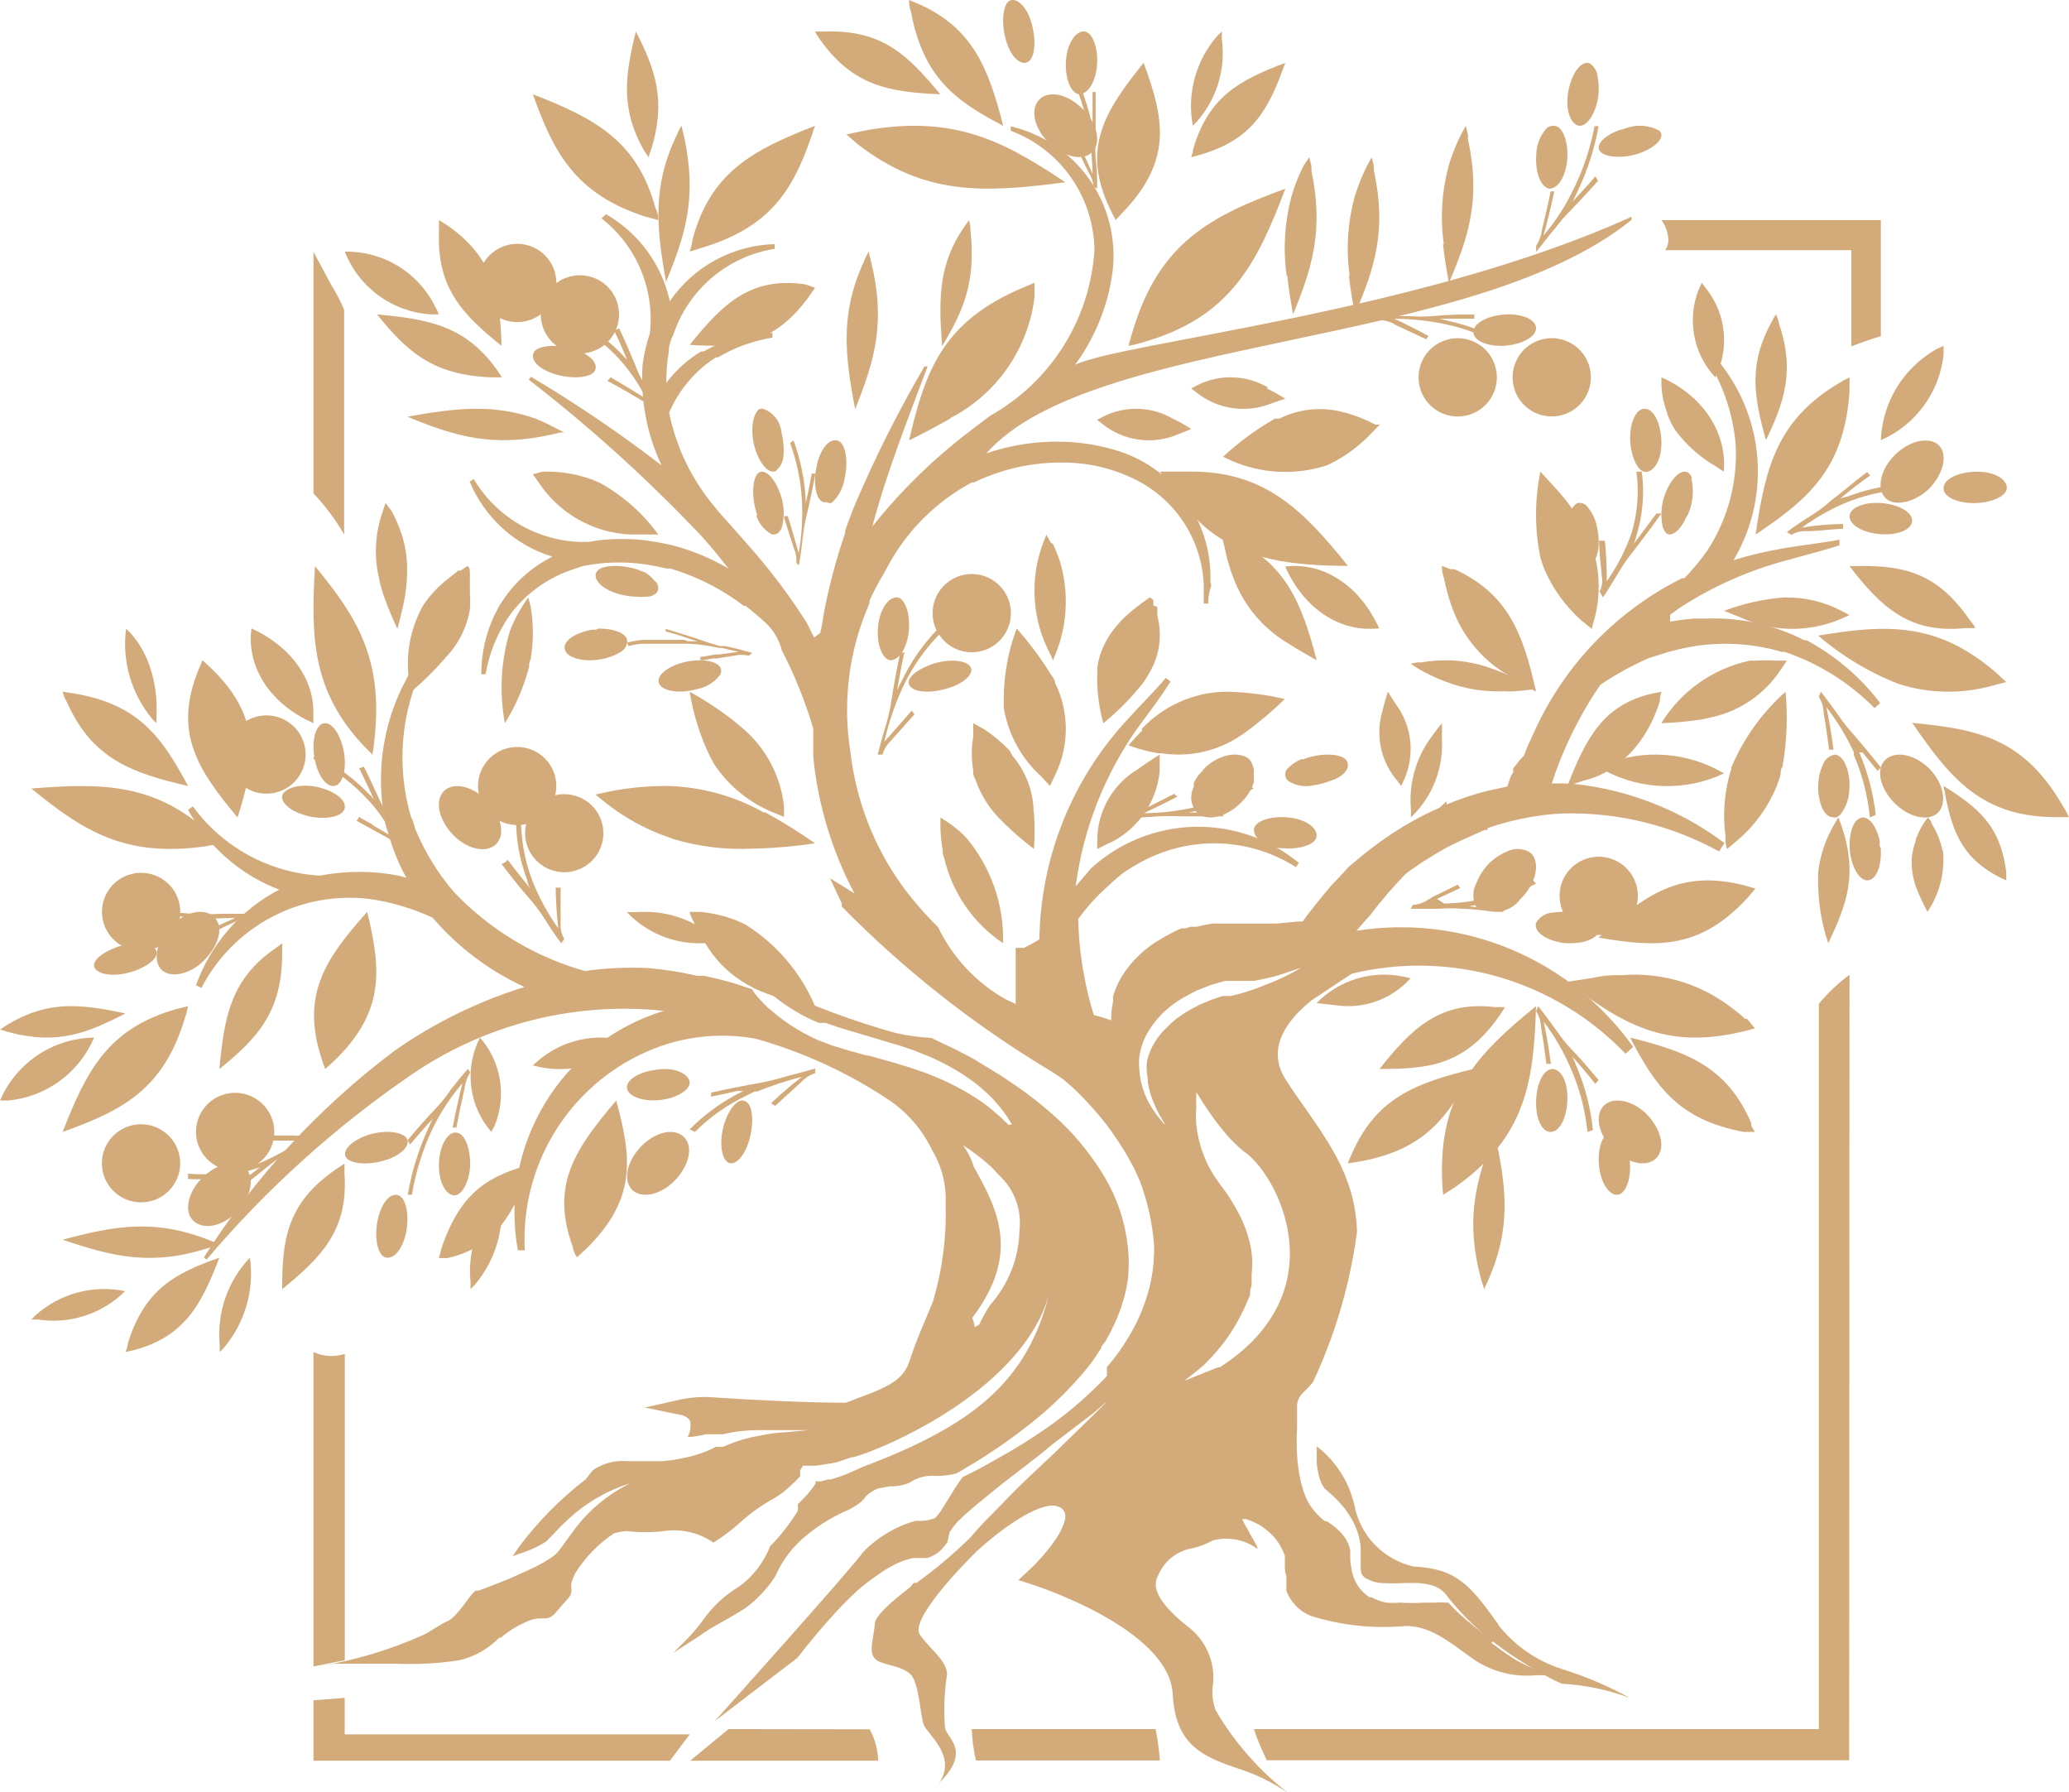 <?xml version="1.0" encoding="UTF-8"?> <svg xmlns="http://www.w3.org/2000/svg" width="224" height="194" viewBox="0 0 224 194" fill="none"><g clip-path="url(#clip0_36_543)"><path fill-rule="evenodd" clip-rule="evenodd" d="M162.2 175.824C159.08 171.433 157.62 169.821 153.039 169.573C151.449 169.216 149.997 168.404 148.861 167.235C147.725 166.067 146.955 164.592 146.644 162.993C146.08 160.437 144.634 158.161 142.558 156.565V156.919C142.558 157.425 142.558 157.919 142.558 158.425C142.616 158.93 142.711 159.43 142.841 159.92C142.95 160.342 143.133 160.741 143.383 161.098L143.595 161.286L144.584 162.181C145.282 162.853 145.881 163.622 146.362 164.464C146.626 164.926 146.84 165.416 146.998 165.924C147.162 166.436 147.269 166.965 147.316 167.501V169.926C147.339 170.128 147.399 170.324 147.492 170.503L147.716 170.75C148.268 171.103 148.9 171.313 149.553 171.363C150.396 171.41 151.242 171.41 152.085 171.363H153.463C153.992 171.386 154.518 171.469 155.029 171.61C155.327 171.703 155.612 171.833 155.877 171.998L156.301 172.328L156.489 172.54L156.878 173.034L157.266 173.505C158.337 174.784 159.519 175.966 160.799 177.037C162.014 178.036 163.293 178.956 164.626 179.791C165.766 180.533 166.946 181.213 168.159 181.828L169.077 182.263C171.595 182.394 174.077 182.91 176.437 183.794C174.084 182.501 171.606 181.448 169.042 180.651C166.312 179.772 163.911 178.09 162.153 175.824H162.2Z" fill="#D3AA7A"></path><path fill-rule="evenodd" clip-rule="evenodd" d="M37.318 187.749V183.794L33.938 184.053V190.598H72.527L74.671 187.749H37.318Z" fill="#D3AA7A"></path><path fill-rule="evenodd" clip-rule="evenodd" d="M200.236 105.511C199.01 106.425 197.895 107.48 196.916 108.654V187.172H135.752C136.141 188.329 136.609 189.458 137.153 190.551H200.201L200.236 105.511Z" fill="#D3AA7A"></path><path fill-rule="evenodd" clip-rule="evenodd" d="M78.875 187.172L74.718 190.598H95.078C95.041 189.408 94.726 188.243 94.16 187.196L78.875 187.172Z" fill="#D3AA7A"></path><path fill-rule="evenodd" clip-rule="evenodd" d="M37.329 146.559C36.215 146.925 35.002 146.853 33.938 146.359V180.392L37.329 179.721V146.559Z" fill="#D3AA7A"></path><path fill-rule="evenodd" clip-rule="evenodd" d="M180.312 27.075H200.437V37.493C201.614 37.034 202.792 36.634 203.628 36.398V23.826H179.876C180.276 24.297 181.054 25.992 180.312 27.016V27.075Z" fill="#D3AA7A"></path><path fill-rule="evenodd" clip-rule="evenodd" d="M37.259 57.859V33.538C36.857 32.588 36.381 31.67 35.834 30.795L33.938 27.264V53.409C35.214 54.758 36.328 56.252 37.259 57.859Z" fill="#D3AA7A"></path><path fill-rule="evenodd" clip-rule="evenodd" d="M105.205 187.172C105.251 188.318 105.404 189.457 105.665 190.574H125.577C125.483 189.433 125.33 188.298 125.118 187.172H105.205Z" fill="#D3AA7A"></path><path fill-rule="evenodd" clip-rule="evenodd" d="M145.667 82.179C144.89 81.52 142.864 81.52 141.122 82.179H140.874C140.364 82.4 139.897 82.711 139.497 83.097C139.386 83.184 139.297 83.295 139.236 83.422C139.175 83.548 139.143 83.687 139.143 83.827C139.143 83.968 139.175 84.106 139.236 84.233C139.297 84.359 139.386 84.47 139.497 84.557C140.27 85.045 141.203 85.214 142.099 85.028C142.525 84.97 142.947 84.879 143.359 84.757L144.007 84.534C145.585 84.075 146.397 82.956 145.667 82.179Z" fill="#D3AA7A"></path><path fill-rule="evenodd" clip-rule="evenodd" d="M138.908 91.82C140.804 91.985 142.547 91.373 142.547 90.455C142.547 89.537 141.275 88.642 139.379 88.477C137.483 88.312 135.752 88.925 135.752 89.843C135.752 90.761 137.059 91.82 138.908 91.82Z" fill="#D3AA7A"></path><path fill-rule="evenodd" clip-rule="evenodd" d="M130.264 83.356L129.817 83.839C129.593 84.124 129.4 84.432 129.24 84.757V85.193C129.017 85.631 128.928 86.124 128.985 86.612C129.041 87.1 129.241 87.561 129.558 87.936C130.618 88.983 132.749 88.501 134.351 86.888C134.972 86.297 135.444 85.567 135.728 84.757C135.764 84.468 135.764 84.175 135.728 83.886C135.776 83.573 135.753 83.253 135.662 82.949C135.57 82.646 135.412 82.367 135.198 82.132C134.021 81.261 131.819 81.661 130.264 83.309V83.356Z" fill="#D3AA7A"></path><path fill-rule="evenodd" clip-rule="evenodd" d="M135.752 85.393L135.399 85.087C133.559 86.127 131.574 86.889 129.511 87.347C127.642 87.788 125.731 88.017 123.811 88.03C124.659 87.653 125.99 87.006 127.462 86.24C127.338 86.154 127.227 86.051 127.132 85.934L123.882 87.571C123.418 87.859 122.894 88.037 122.351 88.089L122.115 88.489C123.204 88.507 124.293 88.468 125.377 88.371C126.221 88.324 127.066 88.324 127.909 88.371H132.443C132.407 88.236 132.407 88.094 132.443 87.959H128.663C128.994 87.904 129.321 87.826 129.64 87.724C131.767 87.254 133.808 86.46 135.693 85.369L135.752 85.393Z" fill="#D3AA7A"></path><path fill-rule="evenodd" clip-rule="evenodd" d="M113.672 85.087L114.226 83.91C114.992 82.356 115.391 80.646 115.391 78.913C115.391 77.18 114.992 75.47 114.226 73.915C114.226 73.527 113.837 73.15 113.602 72.738C112.552 71.076 111.371 69.502 110.069 68.029C109.157 70.466 108.683 73.044 108.667 75.646V76.6C109.15 79.504 110.608 82.157 112.801 84.122L113.672 85.087Z" fill="#D3AA7A"></path><path fill-rule="evenodd" clip-rule="evenodd" d="M80.264 78.718L79.31 77.93C77.845 76.795 76.294 75.775 74.671 74.881C75.058 77.332 75.808 79.713 76.896 81.944L77.332 82.744C78.889 85.075 81.107 86.887 83.703 87.947L84.88 88.43V87.253C84.506 83.917 82.851 80.858 80.264 78.718Z" fill="#D3AA7A"></path><path fill-rule="evenodd" clip-rule="evenodd" d="M111.906 87.924C111.884 85.686 111.075 83.528 109.621 81.826L109.303 81.249C108.494 80.404 107.598 79.646 106.63 78.989L105.37 78.283V79.719C105.158 80.942 105.158 82.192 105.37 83.415C105.333 83.758 105.416 84.104 105.606 84.392C106.21 86.149 107.237 87.73 108.597 88.995L108.797 89.207C109.792 90.165 110.842 91.065 111.941 91.903C112.035 90.578 112.035 89.249 111.941 87.924H111.906Z" fill="#D3AA7A"></path><path fill-rule="evenodd" clip-rule="evenodd" d="M82.867 87.948H82.69C79.564 86.193 76.063 85.212 72.48 85.087H71.456C69.701 85.124 67.952 85.305 66.227 85.628L64.484 86.005L64.697 86.205L65.733 87.029L66.227 87.406C67.811 88.563 69.531 89.52 71.35 90.255L72.916 90.832C75.739 91.675 78.688 92.021 81.63 91.856H82.089C84.147 91.781 86.199 91.592 88.236 91.291C86.51 90.076 84.718 88.96 82.867 87.948Z" fill="#D3AA7A"></path><path fill-rule="evenodd" clip-rule="evenodd" d="M124.871 65.522V64.945L124.482 64.663L123.658 65.251L122.634 66.04L121.809 66.77C121.291 67.264 120.818 67.804 120.396 68.383C120.086 68.805 119.814 69.254 119.584 69.725C119.191 70.501 118.928 71.336 118.806 72.197V72.562C118.711 74.491 118.93 76.424 119.454 78.283C121.04 76.991 122.482 75.53 123.752 73.927C124.016 73.548 124.259 73.155 124.482 72.75C125.013 71.837 125.358 70.829 125.497 69.782C125.636 68.736 125.568 67.672 125.295 66.652V65.828C125.354 65.581 124.906 65.64 124.871 65.522Z" fill="#D3AA7A"></path><path fill-rule="evenodd" clip-rule="evenodd" d="M118.795 91.043V91.903L119.666 91.467C121.273 90.793 122.669 89.698 123.705 88.298C124.741 86.897 125.38 85.243 125.554 83.509V81.685C124.671 82.226 123.882 82.756 123.199 83.262C121.849 84.062 120.732 85.201 119.96 86.566C119.187 87.931 118.785 89.475 118.795 91.043Z" fill="#D3AA7A"></path><path fill-rule="evenodd" clip-rule="evenodd" d="M151.708 85.087L152.014 84.404C152.602 83.09 152.831 81.644 152.678 80.213C152.525 78.783 151.995 77.418 151.143 76.258L150.248 74.881C150.012 75.634 149.812 76.352 149.647 77.047C149.276 78.338 149.234 79.701 149.524 81.013C149.814 82.324 150.427 83.543 151.308 84.557L151.708 85.087Z" fill="#D3AA7A"></path><path fill-rule="evenodd" clip-rule="evenodd" d="M152.756 87.665V88.489L153.215 88.018C154.208 86.949 154.976 85.692 155.473 84.321C155.971 82.95 156.188 81.493 156.112 80.037V78.283C155.653 78.836 155.241 79.377 154.852 79.931C153.251 82.175 152.507 84.919 152.756 87.665Z" fill="#D3AA7A"></path><path fill-rule="evenodd" clip-rule="evenodd" d="M128.969 46.44C128.344 46.029 127.691 45.663 127.014 45.345C125.878 44.675 124.592 44.299 123.273 44.254C121.954 44.209 120.645 44.495 119.466 45.086L118.783 45.451L119.372 45.91C120.479 46.796 121.802 47.371 123.205 47.578C124.607 47.785 126.04 47.615 127.356 47.087L128.969 46.44Z" fill="#D3AA7A"></path><path fill-rule="evenodd" clip-rule="evenodd" d="M137.271 41.943C136.123 41.269 134.825 40.893 133.494 40.847C132.164 40.802 130.843 41.09 129.652 41.684L128.969 42.049L129.558 42.508C130.679 43.394 132.013 43.969 133.427 44.176C134.841 44.383 136.285 44.213 137.613 43.685L139.143 43.156C138.513 42.75 137.856 42.388 137.177 42.072L137.271 41.943Z" fill="#D3AA7A"></path><path fill-rule="evenodd" clip-rule="evenodd" d="M102.073 92.091C102.048 92.351 102.097 92.612 102.214 92.845C103.088 96.631 105.37 99.943 108.597 102.109C108.711 97.95 107.299 93.893 104.628 90.702L104.263 90.325C103.762 89.858 103.227 89.429 102.662 89.042L101.814 88.489V89.666C101.847 90.487 101.933 91.305 102.073 92.115V92.091Z" fill="#D3AA7A"></path><path fill-rule="evenodd" clip-rule="evenodd" d="M93.371 14.185L91.639 14.55L92.817 15.574C100.083 21.225 106.536 20.883 115.333 19.73C108.526 15.174 103.133 12.349 93.312 14.185H93.371Z" fill="#D3AA7A"></path><path fill-rule="evenodd" clip-rule="evenodd" d="M170.726 13.549C171.574 13.926 172.575 12.702 172.975 10.818C173.128 10.005 173.128 9.171 172.975 8.358C172.951 8.062 172.862 7.775 172.716 7.517C172.569 7.259 172.369 7.036 172.127 6.863C171.28 6.522 170.279 7.711 169.855 9.594C169.431 11.478 169.855 13.126 170.726 13.549Z" fill="#D3AA7A"></path><path fill-rule="evenodd" clip-rule="evenodd" d="M176.049 13.879L175.177 14.138C173.458 14.786 172.622 15.88 173.34 16.492C174.059 17.105 176.049 17.163 177.756 16.492C179.464 15.821 180.335 14.727 179.629 14.138C179.092 13.847 178.501 13.671 177.892 13.623C177.284 13.574 176.672 13.653 176.096 13.855L176.049 13.879Z" fill="#D3AA7A"></path><path fill-rule="evenodd" clip-rule="evenodd" d="M167.747 20.424C168.665 20.424 169.537 19.117 169.678 17.234C169.819 15.35 169.172 13.62 168.253 13.62C168.086 13.604 167.917 13.63 167.761 13.693C167.605 13.757 167.467 13.857 167.358 13.985C166.704 14.765 166.339 15.745 166.322 16.763C166.181 18.682 166.816 20.271 167.747 20.424Z" fill="#D3AA7A"></path><path fill-rule="evenodd" clip-rule="evenodd" d="M168.371 24.721C168.866 24.044 169.414 23.406 170.008 22.814C170.738 22.049 171.833 20.919 173.011 19.576L172.728 19.082C171.833 20.153 170.938 21.06 170.255 21.825C170.42 21.519 170.573 21.201 170.714 20.871C171.83 18.587 172.622 16.158 173.07 13.655H172.634C172.19 16.029 171.422 18.331 170.349 20.495C169.488 22.3 168.395 23.986 167.099 25.509C167.405 24.45 167.841 22.743 168.277 20.718H167.888C167.535 22.355 167.205 23.838 166.934 24.909C166.86 25.518 166.646 26.102 166.31 26.616V27.264C167.087 26.357 167.629 25.521 168.371 24.721Z" fill="#D3AA7A"></path><path fill-rule="evenodd" clip-rule="evenodd" d="M130.288 56.905L130.782 57.317C135.069 60.719 139.885 61.202 145.938 61.261C141.122 55.269 137.082 51.219 129.452 51.054H125.589L126.496 52.455C127.569 54.095 128.847 55.59 130.3 56.905H130.288Z" fill="#D3AA7A"></path><path fill-rule="evenodd" clip-rule="evenodd" d="M122.174 37.434C122.741 37.339 123.3 37.201 123.846 37.022C133.126 34.35 136.058 28.653 139.155 20.424C131.1 23.379 125.554 26.228 122.669 35.727C122.422 36.493 122.28 37.058 122.174 37.434Z" fill="#D3AA7A"></path><path fill-rule="evenodd" clip-rule="evenodd" d="M120.196 22.649L120.785 23.826L121.715 22.826C126.955 17.246 126.025 12.773 123.811 6.804C119.619 12.019 117.016 16.057 120.196 22.649Z" fill="#D3AA7A"></path><path fill-rule="evenodd" clip-rule="evenodd" d="M111.517 6.51C112.177 5.733 112.13 3.708 111.517 2.001C110.905 0.294 109.645 -0.471 109.056 0.294C108.467 1.059 108.444 3.096 109.056 4.803C109.668 6.51 110.822 7.275 111.517 6.51Z" fill="#D3AA7A"></path><path fill-rule="evenodd" clip-rule="evenodd" d="M116.828 10.206C117.758 10.206 118.63 8.9 118.771 7.04C118.912 5.18 118.265 3.402 117.334 3.402C116.404 3.402 115.521 4.756 115.403 6.604C115.286 8.452 115.933 10.1 116.828 10.206Z" fill="#D3AA7A"></path><path fill-rule="evenodd" clip-rule="evenodd" d="M117.111 11.701C115.533 10.136 113.449 9.735 112.471 10.83C111.494 11.925 112 14.02 113.649 15.539C115.297 17.058 117.311 17.47 118.288 16.422C119.266 15.374 118.759 13.232 117.111 11.701Z" fill="#D3AA7A"></path><path fill-rule="evenodd" clip-rule="evenodd" d="M118.43 20.224L118.783 20.424C118.808 19.315 118.753 18.206 118.618 17.105C118.571 16.246 118.571 15.385 118.618 14.527V9.959H118.288V13.797C118.288 13.467 118.159 13.149 118.076 12.831C117.571 10.724 116.779 8.696 115.721 6.804L115.438 7.169C116.449 9.015 117.187 10.998 117.629 13.055C118.032 14.956 118.253 16.892 118.288 18.835C117.935 17.999 117.323 16.645 116.569 15.15C116.491 15.277 116.396 15.392 116.286 15.492C116.899 16.669 117.464 17.846 117.841 18.635C118.155 19.111 118.349 19.657 118.406 20.224H118.43Z" fill="#D3AA7A"></path><path fill-rule="evenodd" clip-rule="evenodd" d="M108.609 13.62C107.007 7.322 105.288 3.025 99.447 0.424L98.422 0C98.407 0.433 98.475 0.864 98.623 1.271C99.977 8.452 103.498 10.948 108.609 13.62Z" fill="#D3AA7A"></path><path d="M59.396 33.167C60.796 31.291 60.409 28.636 58.532 27.236C56.656 25.837 53.999 26.223 52.599 28.099C51.2 29.975 51.586 32.631 53.463 34.03C55.34 35.429 57.996 35.043 59.396 33.167Z" fill="#D3AA7A"></path><path d="M63.754 38.158C66.033 37.622 67.446 35.34 66.91 33.062C66.374 30.784 64.092 29.372 61.812 29.908C59.533 30.444 58.121 32.725 58.657 35.003C59.193 37.282 61.475 38.694 63.754 38.158Z" fill="#D3AA7A"></path><path fill-rule="evenodd" clip-rule="evenodd" d="M62.059 37.764C60.233 37.211 58.173 37.387 57.784 38.164C57.395 38.941 58.29 39.965 60.139 40.519C61.988 41.072 64.025 40.895 64.414 40.118C64.802 39.342 63.884 38.317 62.059 37.764Z" fill="#D3AA7A"></path><path fill-rule="evenodd" clip-rule="evenodd" d="M70.608 44.251H71.267C70.808 43.368 70.337 42.485 69.795 41.625C69.373 40.937 69.022 40.207 68.747 39.448C68.359 38.506 67.77 37.093 67.04 35.563C66.853 35.644 66.654 35.696 66.451 35.716C67.04 36.893 67.534 38.07 67.888 38.953L67.193 38.212C65.506 36.508 63.548 35.096 61.399 34.032L61.093 34.421C63.168 35.458 65.058 36.83 66.686 38.482C68.013 39.88 69.124 41.467 69.984 43.191C69.089 42.638 67.629 41.719 66.098 40.837C66.007 40.985 65.892 41.116 65.756 41.225C67.193 41.99 68.429 42.72 69.371 43.285C70.314 43.85 70.337 43.78 70.549 44.345L70.608 44.251Z" fill="#D3AA7A"></path><path fill-rule="evenodd" clip-rule="evenodd" d="M72.068 30.607C74.211 25.415 75.495 21.401 74.058 14.774L73.776 13.596C73.6 13.905 73.443 14.223 73.305 14.55C70.608 20.106 71.044 24.603 72.127 30.607H72.068Z" fill="#D3AA7A"></path><path fill-rule="evenodd" clip-rule="evenodd" d="M87.577 32.114L88.236 31.148L87.2 30.783C81.312 29.924 78.298 32.82 74.671 37.329C79.899 37.67 83.726 37.364 87.577 32.114Z" fill="#D3AA7A"></path><path fill-rule="evenodd" clip-rule="evenodd" d="M53.156 40.848H54.334L53.769 39.989C50.389 35.28 46.432 34.55 40.815 34.032C44.065 38.035 46.797 40.613 53.25 40.848H53.156Z" fill="#D3AA7A"></path><path fill-rule="evenodd" clip-rule="evenodd" d="M69.866 23.449L71.267 23.826C71.291 23.37 71.185 22.917 70.961 22.519C68.971 15.197 64.379 12.808 57.69 10.206C59.963 16.563 62.294 21.001 69.866 23.449Z" fill="#D3AA7A"></path><path fill-rule="evenodd" clip-rule="evenodd" d="M88.236 13.62C81.548 16.222 76.932 18.623 74.977 25.922C74.916 26.366 74.813 26.803 74.671 27.228L76.048 26.805C83.938 24.403 86.129 20.012 88.236 13.62Z" fill="#D3AA7A"></path><path fill-rule="evenodd" clip-rule="evenodd" d="M84.009 50.96C84.261 50.752 84.464 50.492 84.604 50.197C84.745 49.902 84.819 49.58 84.821 49.254C84.857 48.901 84.857 48.546 84.821 48.194C84.8 47.733 84.728 47.275 84.609 46.828C84.561 46.255 84.348 45.707 83.998 45.25C83.647 44.793 83.173 44.446 82.631 44.251H82.266C81.477 44.698 81.218 46.605 81.689 48.347C82.16 50.089 83.208 51.419 84.044 50.96H84.009Z" fill="#D3AA7A"></path><path fill-rule="evenodd" clip-rule="evenodd" d="M81.877 55.787C82.142 56.643 82.723 57.367 83.502 57.812C83.644 57.863 83.798 57.872 83.945 57.836C84.091 57.8 84.224 57.722 84.327 57.611C84.467 57.462 84.575 57.286 84.645 57.093C84.995 55.779 84.891 54.386 84.35 53.138C83.679 51.431 82.584 50.595 81.995 51.313C81.406 52.032 81.383 54.127 81.995 55.787H81.877Z" fill="#D3AA7A"></path><path fill-rule="evenodd" clip-rule="evenodd" d="M86.493 61.214C86.658 60.213 86.823 59.154 86.929 57.988C87.032 57.147 87.189 56.313 87.4 55.492L87.589 54.657C87.801 53.715 88.048 52.514 88.295 51.255C88.159 51.279 88.019 51.279 87.883 51.255C87.671 52.432 87.447 53.55 87.235 54.492V54.151C87.121 51.943 86.676 49.764 85.916 47.688L85.54 47.947C86.276 49.963 86.709 52.078 86.823 54.221C86.918 56.124 86.8 58.031 86.47 59.907C86.223 58.977 85.811 57.553 85.292 55.869H84.904V56.093C85.316 57.352 85.669 58.518 85.94 59.33C86.169 59.835 86.266 60.39 86.223 60.943L86.493 61.214Z" fill="#D3AA7A"></path><path fill-rule="evenodd" clip-rule="evenodd" d="M102.874 45.263C105.346 43.992 107.47 42.136 109.061 39.856C110.652 37.576 111.661 34.943 112 32.184V30.607L110.646 31.183C102.108 34.809 100.177 40.095 98.422 47.664C100.024 46.887 101.519 46.087 102.874 45.31V45.263Z" fill="#D3AA7A"></path><path fill-rule="evenodd" clip-rule="evenodd" d="M93.559 28.252C90.945 33.915 91.451 38.364 92.582 44.286C94.689 39.024 95.914 34.951 94.325 28.405L94.042 27.228C93.865 27.546 93.712 27.876 93.559 28.217V28.252Z" fill="#D3AA7A"></path><path fill-rule="evenodd" clip-rule="evenodd" d="M105.064 24.862C105.064 24.509 104.982 24.168 104.923 23.826L104.416 24.532C101.637 28.5 101.59 32.278 102.002 37.482C104.24 33.703 105.688 30.666 105.064 24.909V24.862Z" fill="#D3AA7A"></path><path fill-rule="evenodd" clip-rule="evenodd" d="M139.143 6.804C134.209 8.676 130.9 10.43 129.216 16.01C129.166 16.354 129.083 16.693 128.969 17.022L129.97 16.74C135.646 15.091 137.365 11.831 139.143 6.804Z" fill="#D3AA7A"></path><path fill-rule="evenodd" clip-rule="evenodd" d="M75.601 74.563C76.543 74.362 77.379 73.827 77.956 73.056C78.037 72.927 78.079 72.778 78.079 72.626C78.079 72.475 78.037 72.326 77.956 72.197C77.532 71.597 76.237 71.338 74.788 71.549C74.429 71.593 74.075 71.668 73.729 71.773C71.927 72.326 70.902 73.362 71.432 74.127C71.962 74.892 73.787 75.105 75.624 74.551L75.601 74.563Z" fill="#D3AA7A"></path><path fill-rule="evenodd" clip-rule="evenodd" d="M74.117 69.266H69.607C69.024 69.322 68.445 69.42 67.876 69.56L68.041 69.937C68.493 69.818 68.954 69.735 69.419 69.689H74.635C75.714 69.749 76.785 69.899 77.838 70.137H78.121L79.946 70.561L77.803 70.855H77.45L75.978 71.102H75.813C75.848 71.225 75.848 71.356 75.813 71.479H76.072L77.167 71.279H77.544L79.44 70.984C79.974 70.855 80.531 70.855 81.065 70.984L81.454 70.678C80.488 70.407 79.499 70.137 78.51 69.937H77.968C77.358 69.782 76.757 69.598 76.166 69.383C75.212 69.042 73.705 68.571 72.068 68.077V68.347L73.034 68.618L75.495 69.419H74.506L74.117 69.266Z" fill="#D3AA7A"></path><path fill-rule="evenodd" clip-rule="evenodd" d="M57.69 51.349L58.326 52.232C59.413 53.882 60.874 55.251 62.591 56.229C64.308 57.207 66.232 57.765 68.206 57.859H71.267C69.632 55.607 67.531 53.732 65.109 52.361C64.673 52.137 64.22 51.948 63.754 51.796C62.122 51.242 60.401 50.994 58.679 51.066L57.69 51.349Z" fill="#D3AA7A"></path><path fill-rule="evenodd" clip-rule="evenodd" d="M149.329 68.029C149.188 67.723 149.047 67.441 148.882 67.158C146.75 63.085 142.994 60.837 139.143 61.331C141.016 65.593 144.619 68.183 148.493 68.065L149.329 68.029Z" fill="#D3AA7A"></path><path fill-rule="evenodd" clip-rule="evenodd" d="M132.278 4.203V3.402L131.783 3.897C130.635 5.211 129.801 6.77 129.344 8.454C128.887 10.139 128.819 11.905 129.146 13.62C130.357 12.397 131.27 10.911 131.813 9.277C132.356 7.644 132.515 5.907 132.278 4.203Z" fill="#D3AA7A"></path><path fill-rule="evenodd" clip-rule="evenodd" d="M70.231 17.022C70.299 16.703 70.397 16.392 70.525 16.092C72.139 10.795 70.926 7.499 68.842 3.402C67.664 8.193 67.146 11.784 69.76 16.351L70.231 17.022Z" fill="#D3AA7A"></path><path fill-rule="evenodd" clip-rule="evenodd" d="M54.298 37.434C54.134 31.925 53.533 28.017 48.469 24.415L47.527 23.826V25.003C47.28 31.125 49.989 33.985 54.298 37.434Z" fill="#D3AA7A"></path><path fill-rule="evenodd" clip-rule="evenodd" d="M101.802 10.206C98.269 5.968 95.549 3.214 89.343 3.414H88.225C88.413 3.732 88.601 4.038 88.813 4.332C92.381 9.323 96.291 9.971 101.802 10.206Z" fill="#D3AA7A"></path><path fill-rule="evenodd" clip-rule="evenodd" d="M132.419 49.442C134.13 50.328 135.998 50.869 137.918 51.033C139.837 51.196 141.771 50.98 143.606 50.395L144.266 50.078C145.815 49.27 147.219 48.212 148.423 46.946L149.388 45.957H148.905L148.14 45.593C147.114 45.105 146.035 44.738 144.925 44.498C142.747 44.039 140.477 44.329 138.484 45.322H138.025C136.004 46.475 134.123 47.858 132.419 49.442Z" fill="#D3AA7A"></path><path fill-rule="evenodd" clip-rule="evenodd" d="M46.656 34.032H47.516C47.399 33.746 47.265 33.467 47.115 33.197C46.22 31.376 44.823 29.849 43.09 28.794C41.357 27.739 39.358 27.2 37.33 27.24C38.075 29.143 39.349 30.793 41.001 31.997C42.654 33.2 44.615 33.906 46.656 34.032Z" fill="#D3AA7A"></path><path d="M32.449 83.915C33.685 81.927 33.075 79.314 31.086 78.078C29.097 76.843 26.483 77.453 25.248 79.441C24.012 81.429 24.622 84.042 26.61 85.277C28.599 86.512 31.213 85.902 32.449 83.915Z" fill="#D3AA7A"></path><path fill-rule="evenodd" clip-rule="evenodd" d="M36.399 85.016C37.235 84.639 37.577 82.85 37.153 81.014C36.729 79.177 35.716 77.977 34.88 78.353C34.044 78.73 33.702 80.519 34.115 82.391C34.527 84.263 35.551 85.393 36.399 85.016Z" fill="#D3AA7A"></path><path fill-rule="evenodd" clip-rule="evenodd" d="M30.629 85.935C30.217 86.735 31.312 87.783 33.137 88.289C34.962 88.795 36.929 88.477 37.271 87.641C37.612 86.806 36.587 85.805 34.727 85.287C32.866 84.769 31.147 85.158 30.629 85.935Z" fill="#D3AA7A"></path><path fill-rule="evenodd" clip-rule="evenodd" d="M10.422 104.993C11.128 105.664 13.071 105.711 14.838 104.993C16.604 104.275 17.405 103.286 16.733 102.639C16.062 101.991 14.096 101.921 12.353 102.639C10.61 103.357 9.715 104.334 10.422 104.993Z" fill="#D3AA7A"></path><path d="M19.468 99.353C19.825 97.047 18.238 94.887 15.924 94.53C13.61 94.173 11.445 95.753 11.089 98.059C10.733 100.366 12.319 102.526 14.633 102.883C16.947 103.24 19.112 101.66 19.468 99.353Z" fill="#D3AA7A"></path><path fill-rule="evenodd" clip-rule="evenodd" d="M23.21 99.307C22.245 98.26 20.184 98.601 18.582 100.178C16.981 101.756 16.521 103.863 17.405 104.887C18.288 105.911 20.443 105.593 22.033 104.016C23.622 102.439 24.305 100.402 23.21 99.307Z" fill="#D3AA7A"></path><path fill-rule="evenodd" clip-rule="evenodd" d="M25.365 99.837C25.833 99.544 26.368 99.378 26.919 99.354L27.155 98.919H23.905C23.066 98.966 22.224 98.966 21.385 98.919C20.278 98.919 18.7 98.73 16.875 98.707C16.922 98.844 16.922 98.993 16.875 99.131C18.134 99.086 19.395 99.153 20.643 99.331L19.666 99.519C17.535 99.965 15.483 100.727 13.578 101.779L13.895 102.109C15.741 101.096 17.724 100.358 19.783 99.919C21.658 99.532 23.569 99.351 25.483 99.378C24.611 99.731 23.245 100.355 21.762 101.132C21.872 101.236 21.967 101.355 22.044 101.485C23.34 100.779 24.482 100.214 25.318 99.837H25.365Z" fill="#D3AA7A"></path><path fill-rule="evenodd" clip-rule="evenodd" d="M22.245 91.609L23.752 91.338L22.751 90.255C16.863 84.816 11.164 84.722 3.391 85.358C9.044 89.984 13.578 92.845 22.245 91.609Z" fill="#D3AA7A"></path><path fill-rule="evenodd" clip-rule="evenodd" d="M29.793 102.674C24.965 105.994 24.27 110.149 23.752 115.717C27.862 112.397 30.547 109.549 30.547 103.204V102.109L29.793 102.674Z" fill="#D3AA7A"></path><path fill-rule="evenodd" clip-rule="evenodd" d="M35.21 115.717L36.222 114.799C41.722 109.455 41.239 104.875 39.755 98.707C35.269 103.733 32.537 107.677 34.821 114.611C34.929 114.987 35.058 115.356 35.21 115.717Z" fill="#D3AA7A"></path><path fill-rule="evenodd" clip-rule="evenodd" d="M19.995 110.279C20.15 109.833 20.272 109.377 20.36 108.913L19.041 109.243C11.693 111.35 9.362 115.906 6.783 122.533C13.283 120.191 17.664 117.954 19.995 110.279Z" fill="#D3AA7A"></path><path fill-rule="evenodd" clip-rule="evenodd" d="M22.963 72.432L21.927 71.478L21.432 72.656C18.771 79.342 21.432 83.368 25.718 88.489C27.65 82.403 28.38 77.753 22.963 72.432Z" fill="#D3AA7A"></path><path fill-rule="evenodd" clip-rule="evenodd" d="M20.36 85.087C17.534 79.801 15.026 76.246 8.031 75.069L6.783 74.881C6.871 75.268 7.022 75.638 7.23 75.975C9.962 82.144 14.225 83.662 20.36 85.087Z" fill="#D3AA7A"></path><path fill-rule="evenodd" clip-rule="evenodd" d="M39.319 80.672L40.32 81.685C40.415 81.167 40.485 80.649 40.532 80.119C41.533 71.314 38.636 66.793 34.103 61.284C33.632 69.089 33.844 74.81 39.319 80.672Z" fill="#D3AA7A"></path><path fill-rule="evenodd" clip-rule="evenodd" d="M48.175 71.243C49.598 69.802 50.54 67.956 50.872 65.958C50.919 65.39 50.919 64.819 50.872 64.251V62.167C50.872 61.791 50.872 61.449 50.624 61.261L49.871 61.767H49.623L48.446 62.697C47.42 63.508 46.526 64.472 45.796 65.558C44.214 68.394 43.756 71.722 44.513 74.881C45.833 73.765 47.065 72.549 48.198 71.243H48.175Z" fill="#D3AA7A"></path><path fill-rule="evenodd" clip-rule="evenodd" d="M41.745 54.456L41.427 55.386C41.225 55.98 41.06 56.586 40.933 57.199C40.615 58.824 40.615 60.495 40.933 62.12C41.106 63.092 41.37 64.046 41.722 64.969C42.114 66.028 42.55 67.064 43.029 68.077C43.264 67.147 43.5 66.264 43.677 65.404C43.97 64.055 44.105 62.676 44.077 61.296C44.047 60.14 43.853 58.995 43.5 57.894C43.216 57.015 42.854 56.164 42.417 55.351L41.745 54.456Z" fill="#D3AA7A"></path><path d="M19.508 125.949C19.519 123.615 17.631 121.714 15.289 121.702C12.948 121.691 11.041 123.574 11.029 125.908C11.018 128.242 12.907 130.143 15.248 130.154C17.589 130.166 19.497 128.283 19.508 125.949Z" fill="#D3AA7A"></path><path fill-rule="evenodd" clip-rule="evenodd" d="M25.389 131.421C27.002 129.949 27.626 127.807 26.755 126.642C25.883 125.476 23.799 125.794 22.139 127.265C20.478 128.737 19.889 130.891 20.773 131.974C21.656 133.057 23.634 133.022 25.389 131.421Z" fill="#D3AA7A"></path><path d="M29.606 123.4C30.089 121.117 28.624 118.873 26.334 118.388C24.043 117.904 21.794 119.362 21.311 121.645C20.828 123.929 22.293 126.173 24.583 126.657C26.874 127.142 29.122 125.684 29.606 123.4Z" fill="#D3AA7A"></path><path fill-rule="evenodd" clip-rule="evenodd" d="M28.026 122.91C28.062 123.097 28.062 123.288 28.026 123.475H32.525C30.844 124.653 29.015 125.603 27.084 126.3C24.913 126.982 22.629 127.238 20.36 127.054V127.63C22.654 127.755 24.95 127.431 27.12 126.677L28.133 126.371C27.249 127.054 26.142 127.925 24.753 128.843C24.898 128.976 25.005 129.147 25.059 129.337C26.649 128.16 27.991 127.089 28.91 126.336C29.613 125.759 30.361 125.239 31.147 124.782C32.089 124.217 33.043 123.604 33.95 122.957L33.479 122.58C32.956 122.873 32.354 122.992 31.759 122.922L28.026 122.91Z" fill="#D3AA7A"></path><path d="M56.146 89.309C58.486 89.224 60.314 87.264 60.228 84.931C60.143 82.599 58.178 80.777 55.838 80.863C53.498 80.948 51.67 82.908 51.755 85.241C51.841 87.573 53.806 89.395 56.146 89.309Z" fill="#D3AA7A"></path><path fill-rule="evenodd" clip-rule="evenodd" d="M48.151 85.546C47.056 86.523 47.41 88.583 48.94 90.255C50.471 91.926 52.579 92.397 53.651 91.432C54.722 90.467 54.357 88.442 52.826 86.794C51.295 85.146 49.247 84.628 48.151 85.546Z" fill="#D3AA7A"></path><path d="M65.268 90.899C65.657 88.598 64.1 86.416 61.792 86.027C59.483 85.638 57.297 87.187 56.908 89.489C56.52 91.79 58.076 93.972 60.385 94.361C62.693 94.751 64.88 93.201 65.268 90.899Z" fill="#D3AA7A"></path><path fill-rule="evenodd" clip-rule="evenodd" d="M54.298 93.527C55.476 95.07 56.512 96.376 57.301 97.247C57.892 97.92 58.431 98.636 58.914 99.39C59.48 100.296 60.092 101.238 60.763 102.109L61.093 101.638C60.793 101.134 60.654 100.551 60.693 99.967V96.07C60.518 96.105 60.338 96.105 60.163 96.07C60.179 97.549 60.274 99.027 60.445 100.496C59.271 98.859 58.309 97.079 57.584 95.199C56.784 93.053 56.385 90.779 56.406 88.489H55.876C55.843 90.78 56.243 93.056 57.054 95.199C57.108 95.544 57.228 95.876 57.407 96.176C56.736 95.34 55.841 94.257 54.946 93.056C54.876 93.175 54.783 93.278 54.671 93.359C54.56 93.441 54.433 93.498 54.298 93.527Z" fill="#D3AA7A"></path><path d="M108.063 69.506C109.794 67.93 109.919 65.25 108.343 63.52C106.766 61.789 104.085 61.664 102.354 63.24C100.623 64.817 100.498 67.497 102.075 69.227C103.651 70.957 106.332 71.082 108.063 69.506Z" fill="#D3AA7A"></path><path fill-rule="evenodd" clip-rule="evenodd" d="M96.397 71.479C97.304 71.479 98.187 70.219 98.387 68.347C98.587 66.476 97.975 64.663 97.08 64.663C96.185 64.663 95.255 65.922 95.066 67.794C94.878 69.666 95.478 71.326 96.397 71.479Z" fill="#D3AA7A"></path><path fill-rule="evenodd" clip-rule="evenodd" d="M102.98 74.386C104.711 73.762 105.606 72.691 104.946 72.032C104.287 71.373 102.308 71.314 100.542 72.032C98.776 72.75 97.916 73.715 98.623 74.386C99.329 75.057 101.213 75.01 102.98 74.386Z" fill="#D3AA7A"></path><path fill-rule="evenodd" clip-rule="evenodd" d="M95.031 81.685H95.537C95.705 81.11 96.022 80.591 96.456 80.178L99.011 77.317C98.891 77.202 98.792 77.067 98.717 76.917C97.539 78.236 96.491 79.484 95.737 80.296C96.211 78.22 96.901 76.2 97.798 74.269C98.806 72.15 100.164 70.216 101.814 68.547L101.543 68.077C99.915 69.751 98.578 71.684 97.586 73.798C97.408 74.105 97.251 74.423 97.115 74.751C97.316 73.645 97.563 72.185 97.916 70.608C97.771 70.654 97.614 70.654 97.469 70.608C97.056 72.585 96.75 74.269 96.55 75.599C96.409 76.54 96.208 77.472 95.95 78.389C95.596 79.566 95.29 80.59 95.031 81.685Z" fill="#D3AA7A"></path><path d="M171.587 43.1C172.834 41.12 172.239 38.503 170.258 37.256C168.277 36.009 165.659 36.604 164.412 38.585C163.164 40.566 163.76 43.182 165.741 44.429C167.722 45.676 170.34 45.081 171.587 43.1Z" fill="#D3AA7A"></path><path fill-rule="evenodd" clip-rule="evenodd" d="M162.613 34.068C160.74 34.268 159.339 35.186 159.527 36.104C159.716 37.022 161.364 37.599 163.201 37.399C165.038 37.199 166.463 36.292 166.287 35.374C166.11 34.456 164.52 33.879 162.613 34.068Z" fill="#D3AA7A"></path><path d="M160.873 43.787C162.497 42.1 162.445 39.417 160.758 37.794C159.071 36.172 156.388 36.223 154.764 37.91C153.141 39.596 153.192 42.279 154.879 43.902C156.566 45.525 159.25 45.473 160.873 43.787Z" fill="#D3AA7A"></path><path fill-rule="evenodd" clip-rule="evenodd" d="M154.405 36.728C154.467 36.594 154.555 36.474 154.664 36.375C153.168 35.551 151.838 34.915 150.954 34.503C152.883 34.514 154.805 34.727 156.689 35.139C158.759 35.595 160.745 36.37 162.577 37.434L162.907 37.105C161.025 36.009 158.982 35.215 156.854 34.751L155.877 34.503H159.645C159.598 34.358 159.598 34.201 159.645 34.056C158.136 34.014 156.625 34.069 155.123 34.221C154.276 34.28 153.426 34.28 152.58 34.221H149.329L149.553 34.668C150.111 34.702 150.651 34.88 151.119 35.186L154.405 36.728Z" fill="#D3AA7A"></path><path fill-rule="evenodd" clip-rule="evenodd" d="M40.874 132.151C40.497 133.975 40.874 135.894 41.757 136.118C42.64 136.341 43.606 135.211 43.971 133.387C44.336 131.562 43.971 129.632 43.088 129.373C42.205 129.114 41.251 130.267 40.874 132.151Z" fill="#D3AA7A"></path><path fill-rule="evenodd" clip-rule="evenodd" d="M39.39 123.028C37.671 123.734 36.906 124.852 37.624 125.464C38.342 126.076 40.356 126.112 42.087 125.464C43.818 124.817 44.619 123.663 43.853 123.028C43.088 122.392 41.098 122.321 39.39 123.028Z" fill="#D3AA7A"></path><path fill-rule="evenodd" clip-rule="evenodd" d="M50.907 126.135C50.907 124.299 50.354 122.722 49.423 122.604C48.493 122.486 47.633 123.934 47.527 125.794C47.421 127.654 48.116 129.196 49.035 129.384C49.953 129.573 50.825 127.995 50.907 126.135Z" fill="#D3AA7A"></path><path fill-rule="evenodd" clip-rule="evenodd" d="M48.717 118.095C48.225 118.805 47.678 119.474 47.08 120.096C46.338 120.861 45.255 122.086 44.124 123.428L44.395 123.887C45.313 122.816 46.173 121.815 46.868 121.097C46.69 121.416 46.532 121.746 46.397 122.086C45.327 124.392 44.57 126.83 44.148 129.337H44.595C45.002 126.895 45.739 124.519 46.785 122.274C47.659 120.464 48.764 118.774 50.071 117.247C49.8 118.319 49.388 120.084 48.999 122.074C49.134 122.039 49.276 122.039 49.411 122.074C49.718 120.426 50.047 118.896 50.295 117.824C50.366 117.209 50.575 116.617 50.907 116.094L50.66 115.705C50.071 116.365 49.353 117.247 48.717 118.06V118.095Z" fill="#D3AA7A"></path><path fill-rule="evenodd" clip-rule="evenodd" d="M37.294 127.006V125.959L36.328 126.606C31.076 130.244 30.547 134.14 30.547 139.555C34.88 136.024 37.718 133.116 37.294 127.018V127.006Z" fill="#D3AA7A"></path><path fill-rule="evenodd" clip-rule="evenodd" d="M13.872 145.323C13.836 145.683 13.736 146.034 13.578 146.359L14.555 146.136C20.031 144.652 21.809 141.18 23.752 136.141C19.041 137.813 15.721 139.473 13.872 145.323Z" fill="#D3AA7A"></path><path fill-rule="evenodd" clip-rule="evenodd" d="M6.783 134.199C12.247 136.047 16.416 137.083 22.645 135.07L23.752 134.705L22.716 134.27C16.769 131.915 12.494 132.669 6.783 134.199Z" fill="#D3AA7A"></path><path fill-rule="evenodd" clip-rule="evenodd" d="M3.898 142.333L3.391 142.84H4.122C5.823 143.102 7.562 142.96 9.199 142.427C10.835 141.893 12.323 140.982 13.542 139.767C11.846 139.416 10.091 139.465 8.416 139.91C6.742 140.356 5.195 141.185 3.898 142.333Z" fill="#D3AA7A"></path><path fill-rule="evenodd" clip-rule="evenodd" d="M23.787 145.559C23.787 145.83 23.787 146.089 23.787 146.359L24.258 145.877C25.38 144.54 26.209 142.983 26.692 141.306C27.175 139.629 27.301 137.87 27.061 136.141C25.872 137.385 24.965 138.87 24.4 140.494C23.835 142.119 23.626 143.846 23.787 145.559Z" fill="#D3AA7A"></path><path fill-rule="evenodd" clip-rule="evenodd" d="M53.521 121.921C54.188 120.335 54.396 118.594 54.122 116.895C53.847 115.197 53.1 113.61 51.967 112.315C51.187 113.827 50.843 115.527 50.974 117.223C51.105 118.92 51.706 120.546 52.709 121.921L53.191 122.533C53.191 122.533 53.356 122.18 53.521 121.921Z" fill="#D3AA7A"></path><path fill-rule="evenodd" clip-rule="evenodd" d="M68.571 128.925C69.748 129.808 71.821 129.219 73.281 127.548C74.741 125.876 75.059 123.875 73.905 122.957C72.751 122.039 70.655 122.663 69.195 124.334C67.735 126.006 67.464 128.007 68.571 128.925Z" fill="#D3AA7A"></path><path fill-rule="evenodd" clip-rule="evenodd" d="M70.938 115.823C69.053 116.047 67.676 117.001 67.899 117.883C68.123 118.766 69.795 119.296 71.609 119.061C73.422 118.825 74.859 117.883 74.647 117.036C74.435 116.188 72.939 115.447 70.938 115.823Z" fill="#D3AA7A"></path><path fill-rule="evenodd" clip-rule="evenodd" d="M80.853 119.319C80.17 118.695 79.122 119.637 78.498 121.391C77.874 123.145 77.991 125.111 78.686 125.735C79.381 126.359 80.453 125.429 81.041 123.663C81.63 121.897 81.548 119.79 80.853 119.319Z" fill="#D3AA7A"></path><path fill-rule="evenodd" clip-rule="evenodd" d="M74.718 122.274L75.236 122.533C76.845 120.925 78.717 119.604 80.77 118.625L81.701 118.154H81.972C83.55 117.512 85.171 116.981 86.823 116.565C86.293 116.965 85.575 117.542 84.786 118.248L84.456 118.531L83.479 119.425L83.926 119.72L85.104 118.625L85.481 118.295L86.764 117.118C87.177 116.683 87.691 116.356 88.26 116.165V115.67L87.624 115.847L84.845 116.6C83.915 116.873 82.972 117.097 82.019 117.271C80.841 117.471 78.981 117.824 76.979 118.283C77.002 118.428 77.002 118.575 76.979 118.719L79.805 118.107H80.476L80.182 118.248C78.151 119.272 76.298 120.615 74.694 122.227L74.718 122.274Z" fill="#D3AA7A"></path><path fill-rule="evenodd" clip-rule="evenodd" d="M63.46 135.188C68.983 129.773 68.382 125.252 66.71 119.131C62.435 124.217 59.515 128.137 62 134.929C62.059 135.354 62.22 135.758 62.471 136.106L63.46 135.188Z" fill="#D3AA7A"></path><path fill-rule="evenodd" clip-rule="evenodd" d="M47.833 135.011L47.516 136.189H48.434C53.686 135.011 55.558 131.374 57.69 125.982C53.109 127.23 49.988 128.772 47.833 135.011Z" fill="#D3AA7A"></path><path fill-rule="evenodd" clip-rule="evenodd" d="M50.942 138.755V139.543L51.413 139.072C52.538 137.738 53.369 136.181 53.85 134.503C54.331 132.825 54.452 131.065 54.204 129.337C53.014 130.579 52.106 132.064 51.543 133.689C50.98 135.315 50.775 137.043 50.942 138.755Z" fill="#D3AA7A"></path><path fill-rule="evenodd" clip-rule="evenodd" d="M67.876 112.715C66.221 112.242 64.473 112.187 62.792 112.557C61.11 112.927 59.547 113.71 58.243 114.834L57.69 115.329L58.432 115.505C60.114 115.867 61.86 115.802 63.51 115.314C65.16 114.827 66.661 113.933 67.876 112.715Z" fill="#D3AA7A"></path><path fill-rule="evenodd" clip-rule="evenodd" d="M33.008 77.835L33.926 78.283V77.447C34.091 73.586 31.512 69.972 27.226 68.029C26.696 71.914 28.921 75.681 33.008 77.835Z" fill="#D3AA7A"></path><path fill-rule="evenodd" clip-rule="evenodd" d="M16.486 77.847L16.945 78.283V77.471C17.134 73.68 15.862 70.066 13.648 68.053C13.422 69.789 13.557 71.553 14.046 73.235C14.534 74.916 15.365 76.478 16.486 77.824V77.847Z" fill="#D3AA7A"></path><path fill-rule="evenodd" clip-rule="evenodd" d="M13.578 109.702C8.738 108.678 5.181 108.254 0.765 110.95L0 111.444L0.93 111.726C6.206 113.139 9.444 111.844 13.578 109.702Z" fill="#D3AA7A"></path><path fill-rule="evenodd" clip-rule="evenodd" d="M10.186 112.315C8.161 112.342 6.18 112.915 4.453 113.974C2.727 115.032 1.318 116.538 0.377 118.331L0 119.131H0.895C2.915 118.941 4.846 118.207 6.483 117.006C8.119 115.806 9.399 114.185 10.186 112.315Z" fill="#D3AA7A"></path><path fill-rule="evenodd" clip-rule="evenodd" d="M210.422 52.903C210.422 53.833 212.059 54.527 213.955 54.457C215.851 54.386 217.488 53.574 217.252 52.608C217.017 51.643 215.58 50.984 213.72 51.066C211.859 51.149 210.352 51.937 210.422 52.903Z" fill="#D3AA7A"></path><path fill-rule="evenodd" clip-rule="evenodd" d="M208.786 52.973C210.375 51.384 210.905 49.301 209.963 48.265C209.021 47.229 206.878 47.605 205.253 49.148C203.628 50.69 203.133 52.809 204.075 53.856C205.017 54.904 207.208 54.421 208.786 52.973Z" fill="#D3AA7A"></path><path fill-rule="evenodd" clip-rule="evenodd" d="M207.007 56.505C207.184 55.61 205.83 54.692 203.946 54.48C202.062 54.268 200.413 54.845 200.26 55.763C200.107 56.681 201.437 57.588 203.322 57.8C205.206 58.012 206.831 57.447 207.007 56.505Z" fill="#D3AA7A"></path><path fill-rule="evenodd" clip-rule="evenodd" d="M198.282 54.151C197.625 54.751 196.916 55.29 196.162 55.763C195.255 56.316 194.325 56.94 193.453 57.6L193.96 57.894C194.467 57.591 195.056 57.455 195.644 57.505C196.68 57.505 197.999 57.305 199.542 57.235C199.53 57.062 199.53 56.889 199.542 56.717C198.051 56.742 196.563 56.872 195.09 57.105C196.719 55.913 198.496 54.94 200.378 54.209C202.502 53.41 204.75 52.987 207.019 52.962V52.408C204.685 52.433 202.373 52.867 200.189 53.691L199.259 53.95C200.288 53.073 201.361 52.248 202.474 51.478C202.346 51.368 202.239 51.236 202.156 51.09C200.484 52.338 199.259 53.444 198.282 54.151Z" fill="#D3AA7A"></path><path fill-rule="evenodd" clip-rule="evenodd" d="M192.582 34.962C192.525 34.639 192.422 34.326 192.276 34.032C192.103 34.287 191.949 34.555 191.817 34.833C189.249 39.483 189.897 43.003 191.193 47.653C193.194 43.45 194.348 40.119 192.582 34.962Z" fill="#D3AA7A"></path><path fill-rule="evenodd" clip-rule="evenodd" d="M200.236 42.379V40.848C199.829 41.037 199.436 41.254 199.059 41.496C192.382 45.486 191.122 50.631 190.074 57.859C195.773 54.033 199.671 50.76 200.236 42.379Z" fill="#D3AA7A"></path><path fill-rule="evenodd" clip-rule="evenodd" d="M184.716 31.242L184.245 30.63L183.915 31.325C183.28 32.919 183.111 34.66 183.428 36.346C183.745 38.032 184.535 39.594 185.705 40.848C186.474 39.32 186.789 37.603 186.614 35.901C186.439 34.199 185.78 32.583 184.716 31.242Z" fill="#D3AA7A"></path><path fill-rule="evenodd" clip-rule="evenodd" d="M200.236 61.284C203.675 65.758 206.737 68.606 212.742 67.994H213.814C213.814 67.759 213.472 67.406 213.19 67.029C209.445 61.626 205.559 61.143 200.236 61.284Z" fill="#D3AA7A"></path><path fill-rule="evenodd" clip-rule="evenodd" d="M199.024 88.489L198.552 89.29C197.638 90.861 197.056 92.604 196.845 94.41V94.822C196.781 97.296 197.147 99.761 197.928 102.109C199.989 97.812 201.143 94.575 199.365 89.384C199.269 89.079 199.155 88.78 199.024 88.489Z" fill="#D3AA7A"></path><path fill-rule="evenodd" clip-rule="evenodd" d="M178.015 44.251C177.085 44.251 176.379 45.934 176.496 47.782C176.614 49.63 177.427 51.313 178.369 51.066C179.311 50.819 179.97 49.395 179.864 47.535C179.758 45.675 178.957 44.18 178.015 44.251Z" fill="#D3AA7A"></path><path fill-rule="evenodd" clip-rule="evenodd" d="M182.679 55.846C183.262 54.605 183.424 53.208 183.138 51.867V51.62L182.997 51.384C182.349 50.548 181.207 51.384 180.465 53.02C179.881 54.261 179.72 55.658 180.006 56.999C180.058 57.201 180.146 57.393 180.265 57.565C180.771 58.318 181.913 57.564 182.62 55.846H182.679Z" fill="#D3AA7A"></path><path fill-rule="evenodd" clip-rule="evenodd" d="M172.045 61.214C172.916 60.896 173.329 59.118 172.94 57.282C172.817 56.419 172.463 55.605 171.915 54.927C171.792 54.737 171.612 54.591 171.401 54.508C171.189 54.426 170.958 54.412 170.738 54.468C170.377 54.737 170.093 55.096 169.915 55.509C169.737 55.923 169.672 56.376 169.725 56.823V57.152C169.723 57.59 169.762 58.028 169.843 58.459C170.184 60.319 171.174 61.555 172.045 61.214Z" fill="#D3AA7A"></path><path fill-rule="evenodd" clip-rule="evenodd" d="M173.552 64.663C174.176 63.745 174.73 62.767 175.33 61.814C175.806 61.017 176.342 60.258 176.932 59.542L178.828 57.035L179.487 56.116L179.876 55.587H179.334L178.863 56.211L176.885 58.871C177.019 58.543 177.126 58.204 177.203 57.859C177.869 55.656 178.053 53.335 177.744 51.054H177.167C177.465 53.259 177.292 55.502 176.661 57.635C176.013 59.52 175.102 61.303 173.953 62.932C173.97 61.462 173.903 59.992 173.752 58.529H173.128C173.128 60.013 173.364 61.378 173.411 62.355C173.528 62.927 173.445 63.521 173.175 64.039L173.552 64.663Z" fill="#D3AA7A"></path><path fill-rule="evenodd" clip-rule="evenodd" d="M180.37 44.345C180.586 45.14 180.928 45.895 181.383 46.581C182.552 48.158 184.031 49.48 185.729 50.466L186.624 51.055C186.977 47.123 184.704 43.356 180.736 41.26L179.876 40.848V41.708C179.912 42.606 180.078 43.494 180.37 44.345Z" fill="#D3AA7A"></path><path fill-rule="evenodd" clip-rule="evenodd" d="M149.329 115.717C154.676 115.717 158.526 115.341 162.283 110.031L162.942 109.019H161.859C155.971 108.325 152.898 111.232 149.353 115.717H149.329Z" fill="#D3AA7A"></path><path fill-rule="evenodd" clip-rule="evenodd" d="M208.715 83.05C207.031 81.52 204.982 81.261 204.005 82.368C203.027 83.474 203.687 85.652 205.335 87.147C206.984 88.642 209.056 88.936 209.94 87.83C210.823 86.723 210.328 84.545 208.715 83.05Z" fill="#D3AA7A"></path><path fill-rule="evenodd" clip-rule="evenodd" d="M196.845 85.546C196.867 85.879 196.914 86.209 196.986 86.535C197.222 87.712 197.752 88.43 198.423 88.465C198.57 88.501 198.723 88.501 198.87 88.465C199.019 88.38 199.154 88.273 199.271 88.147C199.906 87.308 200.242 86.281 200.225 85.228C200.288 84.313 200.113 83.396 199.718 82.568C199.636 82.4 199.529 82.245 199.4 82.109C199.311 81.992 199.199 81.895 199.072 81.822C198.945 81.749 198.804 81.703 198.658 81.685C198.338 81.741 198.041 81.887 197.801 82.106C197.561 82.325 197.389 82.607 197.304 82.921C197.175 83.187 197.076 83.468 197.01 83.757C196.913 84.186 196.858 84.624 196.845 85.063V85.546Z" fill="#D3AA7A"></path><path fill-rule="evenodd" clip-rule="evenodd" d="M203.074 88.218C202.819 85.89 202.22 83.613 201.296 81.461H201.65L203.286 83.462C203.389 83.323 203.507 83.197 203.64 83.086L202.156 81.261L201.885 80.931L200.707 79.542C200.111 78.898 199.564 78.209 199.071 77.482C198.446 76.599 197.799 75.728 197.139 74.881L196.904 75.422C197.24 75.933 197.424 76.529 197.434 77.141C197.622 78.189 197.822 79.578 198.034 81.167C198.189 81.132 198.35 81.132 198.505 81.167C198.27 79.272 197.94 77.576 197.74 76.564C198.911 78.071 199.906 79.706 200.707 81.438V81.732C201.632 83.88 202.216 86.16 202.438 88.489L203.074 88.218Z" fill="#D3AA7A"></path><path fill-rule="evenodd" clip-rule="evenodd" d="M196.845 68.806C199.447 71.039 202.41 72.814 205.606 74.056C208.903 75.095 212.431 75.148 215.757 74.21L217.205 73.833L216.122 72.832C209.798 67.358 204.346 67.547 196.845 68.806Z" fill="#D3AA7A"></path><path fill-rule="evenodd" clip-rule="evenodd" d="M223.258 87.112C218.972 79.801 214.002 78.942 207.031 78.247C211.235 84.416 214.697 88.454 222.587 88.454H224C223.78 87.992 223.532 87.544 223.258 87.112Z" fill="#D3AA7A"></path><path fill-rule="evenodd" clip-rule="evenodd" d="M210.422 85.087C211.223 89.584 212.153 92.727 216.44 94.94L217.205 95.305V94.398C216.569 89.337 214.12 87.394 210.422 85.087Z" fill="#D3AA7A"></path><path fill-rule="evenodd" clip-rule="evenodd" d="M187.46 83.18C187.354 83.509 187.248 83.839 187.165 84.192C186.64 86.289 186.524 88.467 186.824 90.608C186.775 91.046 186.831 91.49 186.988 91.903L187.989 91.055C189.931 89.442 191.441 87.37 192.382 85.028L192.617 84.369L192.782 83.804C192.754 83.511 192.824 83.216 192.982 82.968C193.457 80.299 193.568 77.579 193.312 74.881C190.757 77.152 188.745 79.968 187.424 83.121L187.46 83.18Z" fill="#D3AA7A"></path><path fill-rule="evenodd" clip-rule="evenodd" d="M192.841 72.432L193.453 71.514H192.347C191.562 71.466 190.776 71.466 189.991 71.514H189.426C187.457 71.936 185.594 72.754 183.95 73.917C182.307 75.081 180.917 76.566 179.864 78.283C181.363 78.236 182.858 78.094 184.339 77.859L185.446 77.612C188.487 76.911 191.136 75.053 192.829 72.432H192.841Z" fill="#D3AA7A"></path><path fill-rule="evenodd" clip-rule="evenodd" d="M174.4 122.545C173.47 122.722 172.916 124.405 173.128 126.288C173.34 128.172 174.306 129.49 175.189 129.326C176.072 129.161 176.649 127.442 176.437 125.582C176.225 123.722 175.354 122.345 174.4 122.545Z" fill="#D3AA7A"></path><path fill-rule="evenodd" clip-rule="evenodd" d="M178.133 120.461C176.496 118.978 174.435 118.684 173.517 119.825C172.598 120.967 173.199 123.11 174.824 124.593C176.449 126.076 178.534 126.382 179.44 125.229C180.347 124.075 179.758 122.086 178.133 120.461Z" fill="#D3AA7A"></path><path fill-rule="evenodd" clip-rule="evenodd" d="M168.112 115.717C167.158 115.717 166.381 117.118 166.31 119.131C166.24 121.144 166.946 122.533 167.876 122.533C168.807 122.533 169.607 121.132 169.69 119.131C169.772 117.13 169.042 115.788 168.112 115.717Z" fill="#D3AA7A"></path><path fill-rule="evenodd" clip-rule="evenodd" d="M172.457 122.333C172.215 119.927 171.603 117.572 170.644 115.352C170.526 115.019 170.388 114.692 170.231 114.375C170.914 115.152 171.809 116.165 172.728 117.342C172.829 117.191 172.948 117.053 173.081 116.93C171.904 115.517 170.82 114.269 170.114 113.563C169.514 112.925 168.966 112.24 168.477 111.515C167.853 110.632 167.193 109.761 166.534 108.913L166.298 109.455C166.633 109.967 166.821 110.561 166.84 111.173C167.017 112.186 167.217 113.598 167.429 115.187C167.586 115.141 167.754 115.141 167.912 115.187C167.664 113.257 167.346 111.656 167.134 110.596C168.338 112.197 169.339 113.941 170.114 115.788C171.044 117.932 171.635 120.208 171.868 122.533L172.457 122.333Z" fill="#D3AA7A"></path><path d="M175.165 100.67C177.205 99.521 177.927 96.937 176.778 94.897C175.629 92.858 173.044 92.136 171.004 93.285C168.964 94.433 168.242 97.018 169.391 99.057C170.54 101.096 173.125 101.818 175.165 100.67Z" fill="#D3AA7A"></path><path fill-rule="evenodd" clip-rule="evenodd" d="M169.254 102.074C169.689 102.121 170.127 102.121 170.561 102.074C171.207 102.052 171.839 101.883 172.41 101.579C172.567 101.502 172.707 101.395 172.823 101.264C172.938 101.133 173.026 100.98 173.081 100.814C173.089 100.449 172.978 100.092 172.766 99.795C172.554 99.498 172.251 99.277 171.904 99.166C171.426 98.965 170.923 98.834 170.408 98.778H170.102C169.477 98.683 168.842 98.683 168.218 98.778C167.818 98.78 167.426 98.891 167.084 99.098C166.742 99.305 166.462 99.601 166.275 99.955C166.263 100.025 166.263 100.096 166.275 100.167C166.239 100.979 167.511 101.826 169.254 102.074Z" fill="#D3AA7A"></path><path fill-rule="evenodd" clip-rule="evenodd" d="M185.776 84.098L186.659 83.721L185.811 83.262C183.845 82.262 181.676 81.723 179.471 81.686C177.265 81.649 175.08 82.116 173.081 83.05C174.976 84.183 177.106 84.866 179.307 85.048C181.507 85.23 183.72 84.905 185.776 84.098Z" fill="#D3AA7A"></path><path fill-rule="evenodd" clip-rule="evenodd" d="M189.144 110.29H188.943C187.765 109.229 186.469 108.304 185.081 107.536C182.147 105.967 178.821 105.284 175.507 105.57C174.47 105.523 173.431 105.622 172.422 105.864L169.666 106.276C175.554 110.808 180.265 113.634 188.508 111.703L189.179 111.55L189.991 111.314L189.144 110.29Z" fill="#D3AA7A"></path><path fill-rule="evenodd" clip-rule="evenodd" d="M173.081 101.497C179.37 102.58 184.021 102.792 189.179 97.212L190.05 96.188L188.873 95.846C181.878 94.057 177.956 96.894 173.081 101.497Z" fill="#D3AA7A"></path><path fill-rule="evenodd" clip-rule="evenodd" d="M142.547 108.584L144.725 108.831C146.073 109.018 147.445 108.898 148.74 108.48C150.035 108.062 151.219 107.357 152.203 106.418L152.721 105.9L151.991 105.735C150.304 105.369 148.552 105.438 146.9 105.937C145.247 106.435 143.749 107.346 142.547 108.584Z" fill="#D3AA7A"></path><path fill-rule="evenodd" clip-rule="evenodd" d="M210.422 38.365V37.435L209.681 37.776C207.911 38.767 206.425 40.196 205.365 41.925C204.306 43.654 203.707 45.626 203.628 47.653C205.481 46.843 207.086 45.557 208.279 43.925C209.473 42.294 210.213 40.375 210.422 38.365Z" fill="#D3AA7A"></path><path fill-rule="evenodd" clip-rule="evenodd" d="M156.242 129.337L157.631 128.443C165.168 123.075 166.063 117.142 166.298 108.913C159.916 114.116 155.771 118.413 156.136 127.748C156.144 128.279 156.179 128.81 156.242 129.337Z" fill="#D3AA7A"></path><path fill-rule="evenodd" clip-rule="evenodd" d="M159.504 115.717C153.345 117.224 149.035 118.802 146.374 124.864C146.195 125.208 146.046 125.566 145.926 125.935L147.186 125.735C154.287 124.464 156.772 120.909 159.504 115.717Z" fill="#D3AA7A"></path><path fill-rule="evenodd" clip-rule="evenodd" d="M160.681 139.543L161.141 138.543C163.661 132.763 163.084 128.419 161.788 122.533C159.774 127.878 158.62 131.951 160.328 138.402L160.681 139.543Z" fill="#D3AA7A"></path><path fill-rule="evenodd" clip-rule="evenodd" d="M123.646 79.095L123.081 79.672L122.174 80.684L123.352 81.073C124.033 81.27 124.725 81.427 125.425 81.543H125.778C128.782 82.004 131.849 81.31 134.362 79.601L134.845 79.272C136.345 78.172 137.766 76.969 139.096 75.669C137.079 75.201 135.019 74.936 132.949 74.881H132.537C130.863 74.929 129.214 75.307 127.686 75.994C126.159 76.681 124.782 77.663 123.635 78.883L123.646 79.095Z" fill="#D3AA7A"></path><path fill-rule="evenodd" clip-rule="evenodd" d="M114.485 70.278C115.579 67.249 115.682 63.951 114.779 60.861C114.569 60.191 114.309 59.538 114.002 58.906L113.731 58.694L113.554 58.377L113.284 57.87L112.977 58.659C112.218 60.627 111.892 62.734 112.022 64.839C112.152 66.944 112.735 68.996 113.731 70.855L114.002 71.49L114.485 70.278Z" fill="#D3AA7A"></path><path fill-rule="evenodd" clip-rule="evenodd" d="M133.279 58.212L132.36 57.859C132.344 58.295 132.412 58.731 132.561 59.142C132.783 60.293 133.102 61.423 133.515 62.52L133.75 63.097C134.85 65.724 136.739 67.945 139.155 69.454C140.238 70.16 141.392 70.819 142.547 71.479C140.957 65.275 139.155 60.966 133.515 58.365H133.244L133.279 58.212Z" fill="#D3AA7A"></path><path fill-rule="evenodd" clip-rule="evenodd" d="M139.367 29.877C139.508 31.195 139.732 32.561 139.991 34.032C142.087 28.912 143.324 24.898 141.981 18.458V17.976L141.746 17.022L141.134 17.94C140.665 18.865 140.271 19.825 139.956 20.813L139.791 21.366C139.079 24.105 138.907 26.955 139.285 29.759L139.367 29.877Z" fill="#D3AA7A"></path><path fill-rule="evenodd" clip-rule="evenodd" d="M146.044 29.877C146.185 31.195 146.421 32.561 146.68 34.032C148.87 28.912 150.142 24.898 148.741 18.458V17.976L148.505 17.022L147.987 17.976C147.519 18.9 147.125 19.861 146.809 20.848L146.633 21.401C145.901 24.136 145.725 26.99 146.115 29.795L146.044 29.877Z" fill="#D3AA7A"></path><path fill-rule="evenodd" clip-rule="evenodd" d="M156.23 26.475C156.371 27.793 156.607 29.159 156.866 30.63C159.044 25.51 160.328 21.495 158.927 15.056V14.574L158.691 13.62L158.173 14.574C157.71 15.501 157.316 16.461 156.995 17.446L156.831 17.999C156.091 20.733 155.915 23.588 156.312 26.392L156.23 26.475Z" fill="#D3AA7A"></path><path fill-rule="evenodd" clip-rule="evenodd" d="M157.467 61.614H157.031L156.112 61.261C156.095 61.698 156.167 62.135 156.324 62.544C156.548 63.693 156.863 64.823 157.266 65.922L157.502 66.499C158.606 69.131 160.498 71.356 162.919 72.868C164.002 73.562 165.144 74.222 166.298 74.881C164.909 68.595 163.284 64.286 157.467 61.614Z" fill="#D3AA7A"></path><path fill-rule="evenodd" clip-rule="evenodd" d="M163.095 74.857C164.167 74.857 165.239 74.716 166.298 74.586C162.024 72.314 158.75 70.902 153.863 71.702H153.474L152.721 71.844L153.51 72.361C154.268 72.806 155.055 73.199 155.865 73.539L156.324 73.715C158.462 74.571 160.761 74.948 163.06 74.822L163.095 74.857Z" fill="#D3AA7A"></path><path fill-rule="evenodd" clip-rule="evenodd" d="M90.026 54.445C90.764 53.784 91.254 52.891 91.416 51.914C91.887 50.007 91.569 48.017 90.733 47.711C89.897 47.405 88.943 48.37 88.472 50.16C88.472 50.419 88.354 50.678 88.319 50.937C88.107 52.538 88.319 54.021 89.131 54.362H89.473C89.644 54.447 89.838 54.476 90.026 54.445Z" fill="#D3AA7A"></path><path fill-rule="evenodd" clip-rule="evenodd" d="M160.198 98.248C160.914 98.662 161.758 98.799 162.568 98.632C163.378 98.465 164.098 98.005 164.591 97.341C166.216 95.776 166.769 93.598 165.863 92.468L165.545 92.209C165.166 92.006 164.744 91.9 164.314 91.9C163.885 91.9 163.462 92.006 163.084 92.209C162.355 92.517 161.696 92.968 161.145 93.537C160.595 94.105 160.165 94.779 159.881 95.517C159.638 95.939 159.51 96.418 159.51 96.906C159.51 97.393 159.638 97.872 159.881 98.295L160.198 98.248Z" fill="#D3AA7A"></path><path fill-rule="evenodd" clip-rule="evenodd" d="M172.339 68.077C172.428 67.651 172.538 67.231 172.669 66.817C173.147 64.931 173.213 62.965 172.864 61.052C172.514 59.139 171.757 57.323 170.644 55.728L170.42 55.375C170.031 54.821 169.596 54.198 169.125 53.668L168.654 53.114L166.769 51.054C166.145 54.127 166.145 57.294 166.769 60.366C166.899 60.79 167.04 61.214 167.205 61.626C168.127 63.761 169.51 65.667 171.256 67.206L172.339 68.077Z" fill="#D3AA7A"></path><path fill-rule="evenodd" clip-rule="evenodd" d="M203.51 91.561V91.067C203.192 89.454 202.332 88.336 201.532 88.513C201.352 88.566 201.186 88.656 201.044 88.778C200.902 88.899 200.787 89.05 200.707 89.219L200.554 89.56C200.258 90.43 200.169 91.357 200.295 92.268C200.531 94.128 201.473 95.493 202.344 95.281C203.216 95.069 203.746 93.598 203.616 91.75C203.534 91.738 203.534 91.632 203.51 91.561Z" fill="#D3AA7A"></path><path fill-rule="evenodd" clip-rule="evenodd" d="M193.124 64.674C190.911 64.849 188.734 65.336 186.659 66.122L187.53 66.475L188.343 66.793C190.067 67.608 191.946 68.044 193.854 68.073C195.761 68.101 197.652 67.721 199.4 66.958L200.236 66.581L199.4 66.146C197.508 65.145 195.394 64.638 193.253 64.674H193.124Z" fill="#D3AA7A"></path><path fill-rule="evenodd" clip-rule="evenodd" d="M163.201 96.965C164.279 96.64 165.317 96.198 166.298 95.646L165.992 95.305C164.789 95.963 163.513 96.477 162.189 96.835C161.541 97.012 160.858 97.224 160.022 97.412C158.75 97.669 157.457 97.803 156.159 97.812H156.371L155.571 97.306L158.102 96.129C157.996 96.02 157.904 95.898 157.831 95.764L155.17 97.059L154.523 97.447C154.057 97.748 153.521 97.922 152.968 97.954L152.721 98.377H155.818C156.641 98.307 157.468 98.307 158.291 98.377C159.374 98.377 160.976 98.636 162.777 98.719C162.754 98.606 162.754 98.49 162.777 98.377C161.525 98.355 160.275 98.264 159.033 98.107C159.354 98.066 159.672 98.007 159.987 97.93C161.078 97.663 162.149 97.345 163.201 96.977V96.965Z" fill="#D3AA7A"></path><path fill-rule="evenodd" clip-rule="evenodd" d="M179.876 74.881L178.922 75.069C173.635 76.246 171.727 79.837 169.69 85.087L171.385 84.522C175.177 83.662 178.321 80.402 179.687 75.94C179.71 75.581 179.773 75.225 179.876 74.881Z" fill="#D3AA7A"></path><path fill-rule="evenodd" clip-rule="evenodd" d="M189.603 121.862V121.58C186.953 115.435 182.643 113.857 176.485 112.315C179.24 117.636 181.772 121.238 188.814 122.533H189.991L189.603 121.862Z" fill="#D3AA7A"></path><path fill-rule="evenodd" clip-rule="evenodd" d="M210.305 92.091C210.094 91.047 209.695 90.05 209.127 89.148C209.127 88.842 208.797 88.642 208.727 88.489L208.267 89.113C207.92 89.67 207.632 90.262 207.408 90.879V91.032C207.177 91.637 207.03 92.27 206.972 92.915C206.924 94.035 207.104 95.152 207.502 96.2C207.85 97.055 208.243 97.892 208.68 98.707C209.986 96.761 210.58 94.424 210.363 92.091H210.305Z" fill="#D3AA7A"></path><path d="M161.694 177.602C160.285 176.66 158.957 175.6 157.726 174.435L157.254 173.964L156.807 173.482H156.466C156.125 173.446 155.782 173.446 155.441 173.482H154.264C153.366 173.541 152.465 173.541 151.567 173.482C151.065 173.529 150.561 173.529 150.059 173.482C149.507 173.373 148.974 173.178 148.482 172.905H148.281L147.94 172.669C147.697 172.478 147.476 172.261 147.28 172.022C146.877 171.539 146.587 170.972 146.433 170.362C146.315 169.882 146.232 169.394 146.185 168.902V167.843C146.089 167.301 145.867 166.789 145.538 166.348C145.197 165.907 144.801 165.511 144.36 165.171L143.642 164.665H143.43L143.088 164.394L142.511 163.817C142.183 163.457 141.895 163.062 141.651 162.64C141.447 162.264 141.278 161.87 141.145 161.463C140.908 160.766 140.734 160.049 140.627 159.32C140.533 158.72 140.462 158.143 140.427 157.484C140.368 156.512 140.368 155.537 140.427 154.564V152.057C140.487 151.528 140.744 151.041 141.145 150.691C141.487 150.362 141.816 150.009 142.134 149.644C144.558 144.488 146.171 138.988 146.915 133.34C146.751 127.124 143.5 123.145 140.085 118.213L139.673 117.601L139.12 116.753C137.071 113.363 139.426 110.338 142.028 108.266L144.384 106.7L146.338 105.405C151.607 104.125 157.119 104.252 162.323 105.772C167.528 107.293 172.24 110.154 175.99 114.069L176.814 113.328C173.485 108.654 168.917 105.001 163.625 102.78C158.333 100.559 152.526 99.858 146.856 100.755L147.881 99.578L148.317 99.096C149.515 97.515 150.809 96.009 152.191 94.587L152.603 94.281L154.04 93.292L155.535 92.374L156.595 91.762L158.102 91.02C158.997 90.608 159.845 90.231 160.74 89.843H161.046V89.643C162.527 89.129 164.047 88.735 165.592 88.466C166.725 88.261 167.869 88.127 169.019 88.065C174.984 87.872 180.891 89.291 186.117 92.174L186.694 91.255C182.327 87.985 177.217 85.85 171.821 85.04C170.949 84.898 170.067 84.82 169.183 84.804H168.006C168.767 82.453 169.741 80.176 170.914 78C171.617 76.661 172.403 75.367 173.27 74.127C174.921 73.009 176.671 72.043 178.498 71.243L180.559 70.596L181.736 70.29C185.414 69.407 189.258 69.501 192.888 70.561H193.194C196.874 71.803 200.213 73.887 202.945 76.647L203.557 76.105C201.423 73.296 198.707 70.979 195.597 69.313H195.349C192.078 67.63 188.428 66.819 184.751 66.958H183.314L181.878 67.123L180.818 67.288V66.546L181.807 65.828C185.401 63.482 189.35 61.73 193.501 60.637C195.385 60.095 197.269 59.648 199.141 59.036V58.424C197.163 58.8 195.114 59.001 193.159 59.342C191.307 59.651 189.478 60.083 187.683 60.637C189.79 57.085 190.67 52.94 190.189 48.839C189.708 44.738 187.893 40.909 185.022 37.941L184.468 38.353C186.375 41.194 187.552 44.461 187.895 47.864C188.18 51.98 187.123 56.078 184.881 59.542C184.122 60.63 183.276 61.654 182.349 62.603H182.078L181.289 63.015C174.481 66.636 169.09 72.441 165.98 79.495C165.78 79.966 165.533 80.402 165.333 80.92L164.991 81.803L164.544 82.273L164.344 82.509L164.167 82.756L163.825 83.192V83.604L163.59 83.969L163.178 85.146L160.952 85.629C159.47 86.008 158.018 86.496 156.607 87.088V86.747L155.853 87.43C154.022 88.244 152.261 89.209 150.589 90.314C149.221 91.233 147.908 92.231 146.656 93.304L146.044 93.81L145.326 94.599C144.772 95.211 144.148 95.776 143.677 96.4L143.441 96.671L142.488 97.848C142.005 98.46 141.487 99.095 141.051 99.743C140.015 99.743 138.955 99.955 137.93 99.978H131.242C130.679 100.063 130.12 100.177 129.569 100.32H128.887L128.368 100.496H127.886L126.896 100.967C126.402 101.214 125.931 101.485 125.46 101.779L125.048 102.027C123.929 102.768 122.939 103.687 122.115 104.746C121.384 105.674 120.836 106.732 120.502 107.865V108.442C120.359 109.1 120.292 109.771 120.302 110.444L119.478 110.173L118.418 109.867C117.993 108.507 117.651 107.124 117.393 105.723C116.997 103.662 116.777 101.571 116.734 99.472C117.731 98.103 118.881 96.851 120.161 95.74C120.639 95.282 121.142 94.849 121.668 94.446C122.559 93.839 123.496 93.304 124.471 92.845C126.984 91.669 129.753 91.147 132.521 91.326C135.29 91.505 137.968 92.38 140.309 93.869L140.615 93.398C137.42 90.773 133.383 89.39 129.249 89.502C125.115 89.615 121.16 91.216 118.112 94.01L116.463 95.941C117.274 89.688 119.625 83.734 123.305 78.612C124.482 77.023 125.66 75.458 126.732 73.786L126.213 73.386C124.883 74.975 123.411 76.376 122.045 77.906C116.044 84.386 112.655 92.856 112.53 101.685L112.082 101.956L111.47 102.297L110.858 102.603H109.963V106.406C109.963 107.002 109.963 107.603 109.963 108.207V108.678L108.868 108.172C105.687 106.375 103.135 103.647 101.555 100.355C100.202 99.029 98.954 97.6 97.822 96.082C94.67 91.78 92.69 86.734 92.075 81.438C91.194 75.972 91.909 70.368 94.136 65.299V65.028C94.547 64.105 95.015 63.209 95.537 62.344L95.844 61.802L96.044 61.426C98.119 57.515 101.313 54.31 105.217 52.22H105.453C107.2 51.375 109.054 50.769 110.964 50.419C112.486 50.146 114.033 50.031 115.58 50.078C117.946 50.134 120.276 50.679 122.422 51.678C124.691 52.686 126.634 54.308 128.03 56.361C129.426 58.414 130.221 60.817 130.323 63.297V65.334H130.83C130.796 64.78 130.868 64.225 131.041 63.697C131.242 63.156 131.041 63.227 131.041 62.991C131.155 59.891 130.259 56.838 128.488 54.291C126.717 51.743 124.167 49.839 121.22 48.865C119.239 48.229 117.177 47.876 115.097 47.817C112.273 47.733 109.456 48.16 106.783 49.077C118.241 36.128 159.186 37.929 176.638 23.803V23.461C153.616 33.915 121.362 37.046 116.392 39.495C118.593 36.496 119.995 32.989 120.467 29.3C120.864 25.795 119.958 22.266 117.921 19.386C115.884 16.505 112.859 14.474 109.421 13.679C109.433 13.836 109.433 13.993 109.421 14.15C112.063 15.141 114.344 16.908 115.962 19.22C117.581 21.531 118.461 24.278 118.489 27.099C118.252 30.789 117.095 34.361 115.122 37.489C113.149 40.616 110.424 43.2 107.195 45.004L105.276 46.464C101.232 49.502 97.592 53.042 94.442 56.999C96.008 51.113 98.234 45.51 100.424 39.671H100.083C97.245 44.524 94.72 49.553 92.523 54.727L92.252 55.398C91.981 56.081 91.734 56.799 91.498 57.47V57.706C90.498 60.623 89.711 63.609 89.143 66.641C89.072 67.271 88.958 67.897 88.802 68.512L88.142 69.018L87.33 67.394C86.079 65.416 84.719 63.51 83.255 61.685C81.512 59.507 79.828 57.682 77.991 55.61L77.779 55.363L77.367 54.857C74.894 51.927 73.201 48.421 72.445 44.663C73.498 42.209 75.262 40.126 77.508 38.682H77.744C79.552 37.603 81.551 36.879 83.632 36.552V36.034C81.016 36.053 78.448 36.746 76.178 38.047H75.895C74.442 38.932 73.168 40.082 72.139 41.437C72.123 40.301 72.213 39.166 72.41 38.047V37.764C72.479 37.233 72.642 36.719 72.892 36.246C73.695 33.838 75.142 31.697 77.077 30.055C79.012 28.413 81.361 27.334 83.868 26.934V26.428C81.622 26.489 79.422 27.08 77.449 28.155C75.476 29.229 73.785 30.755 72.516 32.608C72.091 30.641 71.255 28.785 70.064 27.163C68.873 25.54 67.353 24.186 65.603 23.191L65.12 23.638C66.983 25.091 68.442 26.996 69.359 29.172C70.276 31.348 70.621 33.722 70.361 36.069C69.993 37.176 69.729 38.315 69.572 39.471C69.314 43.22 70.019 46.972 71.621 50.372C67.107 46.897 62.388 43.697 57.49 40.789L57.242 41.096C63.688 46.08 69.751 51.542 75.377 57.435L75.683 57.741C76.778 58.918 77.838 60.225 78.863 61.543C77.451 60.718 75.96 60.035 74.412 59.507L73.799 59.307C72.933 59.049 72.052 58.844 71.161 58.694L69.901 58.494C68.184 58.295 66.449 58.295 64.732 58.494L63.778 58.659C61.279 58.752 58.801 58.171 56.604 56.975C54.408 55.78 52.574 54.016 51.295 51.867L50.848 52.138C51.653 54.067 52.873 55.795 54.422 57.199C55.971 58.602 57.81 59.648 59.809 60.26C57.614 61.349 55.748 63.002 54.404 65.051L54.133 65.451C52.804 67.74 52.105 70.339 52.108 72.986H52.579C52.959 70.691 53.848 68.511 55.181 66.605L55.488 66.193C57.202 64.043 59.512 62.447 62.129 61.602L63.118 61.273C65.691 60.755 68.341 60.755 70.914 61.273L72.186 61.543H72.563L73.316 61.779C75.914 62.634 78.35 63.92 80.523 65.581H80.7C81.499 66.188 82.265 66.836 82.996 67.523C83.796 68.302 84.363 69.289 84.633 70.372C86.037 73.087 87.18 75.929 88.048 78.86V81.956C88.565 87.114 90.077 92.122 92.499 96.706L89.861 95.07L91.133 97.789V98.13C97.819 104.933 105.337 110.865 113.507 115.788C114.113 116.148 114.699 116.541 115.262 116.965C116.136 117.692 116.959 118.478 117.723 119.319C118.639 120.296 119.496 121.326 120.29 122.404L120.726 123.051C121.407 124.019 122.025 125.029 122.575 126.077C122.881 126.653 123.163 127.254 123.434 127.913C124.248 130.097 124.755 132.382 124.942 134.705C124.981 136.048 124.867 137.391 124.6 138.708C124.296 140.117 123.834 141.487 123.222 142.793C122.928 143.431 122.597 144.052 122.233 144.653L121.692 145.535L121.103 146.395L120.797 146.795L120.49 147.207L119.843 147.984V148.937L119.501 149.314L119.16 149.656C117.385 151.456 115.449 153.091 113.378 154.541C111.54 155.822 109.634 157.001 107.666 158.072L106.324 158.826L105.029 159.497L104.204 159.909C103.627 160.686 103.109 161.545 102.673 162.263L102.12 163.146C101.884 163.579 101.586 163.975 101.237 164.323C100.798 164.501 100.332 164.605 99.859 164.629H99.117C96.954 165.24 94.991 166.414 93.43 168.031C92.476 169.491 77.391 186.301 77.391 186.301L86.317 179.474L87.247 178.296C87.989 177.378 88.813 176.389 89.744 175.342C90.711 174.236 91.737 173.183 92.817 172.187C93.427 171.652 94.068 171.152 94.737 170.692C95.423 170.17 96.156 169.713 96.927 169.326C97.334 169.126 97.755 168.957 98.187 168.82L98.87 168.655H100.413C100.698 168.554 100.974 168.428 101.237 168.279C101.487 168.128 101.717 167.946 101.92 167.737C102.155 167.49 102.371 167.227 102.568 166.948L102.803 165.865L103.145 165.359L103.592 164.806L104.04 164.37C104.617 163.794 105.217 163.323 105.818 162.805L107.56 161.38C109.857 159.509 112.047 157.978 113.884 156.389L118.288 153.034L119.466 152.022L119.902 151.645L119.501 152.057L118.324 153.234L114.249 157.201C112.542 158.838 110.552 160.603 108.467 162.816L106.901 164.406C106.383 164.947 105.841 165.5 105.394 166.042L105.052 166.442C103.24 168.219 101.295 169.856 99.235 171.339H99.058C98.787 171.339 98.717 171.716 98.446 171.881C96.432 173.446 94.784 174.906 94.725 175.718C94.548 177.59 94.03 178.779 94.725 179.556C95.42 180.333 98.14 180.239 98.858 181.628C99.576 183.017 99.647 185.807 100.036 186.76C100.424 187.714 103.663 190.162 101.673 193.011C105.099 189.621 102.697 188.303 102.32 187.125C102.157 185.162 102.228 183.186 102.532 181.239C102.532 179.78 100.648 178.485 99.588 176.954C98.528 175.424 103.663 169.962 105.782 167.89C109.197 164.794 113.001 162.416 114.567 163.099C114.75 163.151 114.916 163.25 115.048 163.387C115.18 163.523 115.274 163.692 115.321 163.876C115.592 165.406 113.024 168.502 111.317 170.056L110.257 171.045L111.658 171.492C111.658 171.492 126.578 176.201 126.967 183.382C127.238 188.985 130.382 190.174 133.797 191.363C135.837 191.988 137.768 192.925 139.52 194.141C136.333 191.678 133.651 188.625 131.618 185.148C131.341 184.395 131.221 183.594 131.265 182.793C131.487 181.516 131.345 180.201 130.855 179.001C130.366 177.8 129.549 176.76 128.498 176.001C124.259 172.599 125.083 171.139 125.424 170.456C125.744 169.717 126.243 169.07 126.877 168.572C127.51 168.075 128.257 167.743 129.051 167.608C129.837 167.433 130.595 167.147 131.301 166.76C132.122 166.537 132.982 166.503 133.819 166.66C134.655 166.817 135.444 167.161 136.129 167.666V167.502L135.928 167.09L135.717 166.725L135.516 166.348L135.304 166.007L135.14 165.665L134.963 165.359L134.657 164.818L134.492 164.441H134.892L135.481 164.653L136.199 164.983L136.612 165.23L137.012 165.536L137.424 165.877L137.836 166.277C138.105 166.572 138.346 166.891 138.554 167.231C138.772 167.607 138.958 168.001 139.108 168.408V169.585C139.089 169.935 139.145 170.284 139.273 170.609V172.21C139.502 172.819 139.854 173.374 140.308 173.84C140.762 174.306 141.308 174.673 141.911 174.918C145.224 175.957 148.71 176.329 152.167 176.013C154.805 176.013 156.689 177.567 159.233 179.403C161.269 180.896 163.785 181.587 166.298 181.345H167.629C166.675 180.933 165.674 180.498 164.65 179.98C163.625 179.462 162.495 178.603 161.47 177.849L161.694 177.602ZM124.247 116.918C124.284 117.288 124.351 117.654 124.447 118.013C124.531 118.344 124.633 118.67 124.753 118.99C124.95 119.513 125.178 120.024 125.436 120.52L125.99 121.474L126.19 121.815L125.919 121.544L125.236 120.697C124.893 120.232 124.582 119.744 124.306 119.237C123.955 118.56 123.694 117.839 123.528 117.095C123.434 116.657 123.375 116.212 123.352 115.764C123.305 115.291 123.305 114.814 123.352 114.34C123.43 113.842 123.556 113.354 123.729 112.88C123.921 112.383 124.161 111.906 124.447 111.456C125.038 110.526 125.778 109.698 126.637 109.007C127.122 108.617 127.638 108.266 128.18 107.96L129.511 107.242L130.029 107.041L131.089 106.629L132.62 106.182H135.74C136.67 106.017 137.589 105.805 138.507 105.546L140.863 104.758C139.984 105.285 139.071 105.753 138.131 106.159L136.458 106.83C135.414 107.241 134.339 107.571 133.244 107.818H132.384L131.736 108.019L131.218 108.195L130.747 108.395L129.923 108.737L129.275 109.078C128.576 109.439 127.91 109.861 127.285 110.338C126.962 110.601 126.655 110.884 126.366 111.185C125.962 111.564 125.595 111.982 125.271 112.433C124.753 113.172 124.381 114.003 124.176 114.882C124.129 115.3 124.129 115.723 124.176 116.141C124.194 116.402 124.23 116.662 124.282 116.918H124.247ZM132.078 147.972C131.83 147.972 128.863 149.232 128.239 149.467C128.239 149.467 130.123 147.972 130.335 147.772L131.183 146.889L131.736 146.277L132.349 145.524C132.807 144.939 133.228 144.325 133.609 143.687C134.047 142.967 134.44 142.22 134.786 141.451L135.057 140.838L135.34 140.191V139.72L135.505 139.108V137.931C135.656 136.689 135.564 135.429 135.234 134.223C134.998 133.346 134.679 132.495 134.28 131.68C133.849 130.836 133.37 130.019 132.843 129.231L132.431 128.655L132.219 128.384L131.948 128.007L131.43 127.265C130.855 126.353 130.396 125.372 130.064 124.346C129.801 123.514 129.62 122.659 129.522 121.792C129.464 121.138 129.464 120.48 129.522 119.826C129.487 119.407 129.487 118.985 129.522 118.566V118.225L129.758 118.601L130.406 119.626L130.888 120.332L131.43 121.109C131.842 121.662 132.325 122.286 132.843 122.886C133.392 123.507 133.986 124.085 134.621 124.617C138.154 126.853 145.078 139.626 132.054 148.019L132.078 147.972Z" fill="#D3AA7A"></path><path fill-rule="evenodd" clip-rule="evenodd" d="M58.231 45.404C53.521 43.685 49.423 44.145 44.1 45.11C49.317 47.252 53.356 48.488 59.927 46.993L60.693 46.805H61.069L60.116 46.322C59.503 45.993 58.867 45.687 58.196 45.404H58.231Z" fill="#D3AA7A"></path><path fill-rule="evenodd" clip-rule="evenodd" d="M64.531 68.159H64.119C62.224 68.489 60.869 69.442 61.164 70.349C61.458 71.255 63.213 71.679 64.944 71.385C65.517 71.297 66.076 71.13 66.604 70.89L67.063 70.643C67.337 70.527 67.566 70.326 67.714 70.069C67.863 69.812 67.924 69.513 67.888 69.218C67.629 68.453 66.345 68.041 64.791 68.041L64.531 68.159Z" fill="#D3AA7A"></path><path fill-rule="evenodd" clip-rule="evenodd" d="M69.677 61.908L68.971 61.637C67.157 61.061 65.038 61.155 64.602 61.885C64.166 62.614 64.956 63.639 66.769 64.239C67.455 64.456 68.169 64.574 68.889 64.592C69.241 64.627 69.596 64.627 69.948 64.592H70.266C70.574 64.527 70.859 64.38 71.091 64.168C71.166 64.065 71.219 63.947 71.246 63.823C71.274 63.698 71.275 63.569 71.249 63.444C71.224 63.318 71.172 63.2 71.098 63.096C71.024 62.991 70.93 62.904 70.82 62.838C70.51 62.424 70.107 62.089 69.642 61.861L69.677 61.908Z" fill="#D3AA7A"></path><path fill-rule="evenodd" clip-rule="evenodd" d="M57.195 64.663L56.701 65.393C56.168 66.199 55.715 67.054 55.346 67.947L55.158 68.465C54.222 71.653 54.052 75.017 54.663 78.283C55.845 76.384 56.731 74.316 57.289 72.15C57.268 71.873 57.325 71.595 57.454 71.349C57.772 69.467 57.772 67.545 57.454 65.663L57.195 64.663Z" fill="#D3AA7A"></path><path fill-rule="evenodd" clip-rule="evenodd" d="M40.262 89.219L38.849 88.43C38.801 88.586 38.716 88.727 38.601 88.842L42.134 90.796C42.735 91.138 43.194 91.326 43.476 91.903H44.101C43.745 91.23 43.352 90.578 42.923 89.949L42.499 89.183L42.252 88.771C41.898 88.206 41.616 87.594 41.286 86.982C40.956 86.37 40.191 84.522 39.378 82.98C39.221 83.062 39.056 83.125 38.884 83.168C39.52 84.428 40.061 85.593 40.474 86.511C40.26 86.248 40.023 86.004 39.767 85.781C38.134 84.115 36.236 82.731 34.15 81.685L33.903 82.132C35.941 83.133 37.793 84.475 39.378 86.099C40.239 86.945 41.002 87.885 41.651 88.901L42.252 89.819L42.852 90.796L40.403 89.348L40.262 89.219Z" fill="#D3AA7A"></path><path fill-rule="evenodd" clip-rule="evenodd" d="M81.548 106.947C83.675 107.909 85.926 108.571 88.236 108.913C86.696 105.283 84.083 102.211 80.747 100.108C79.827 99.63 78.85 99.274 77.838 99.048C77.179 98.893 76.51 98.779 75.836 98.707H74.659C74.772 99.119 74.938 99.515 75.153 99.884C75.697 101.09 76.368 102.235 77.155 103.298C78.313 104.828 79.813 106.066 81.536 106.912L81.548 106.947Z" fill="#D3AA7A"></path><path fill-rule="evenodd" clip-rule="evenodd" d="M70.761 98.742C70.067 98.695 69.371 98.695 68.677 98.742H67.876L68.359 99.225C69.429 100.218 70.689 100.984 72.063 101.477C73.437 101.971 74.897 102.182 76.355 102.097H78.062L77.815 101.897C75.891 100.074 73.403 98.961 70.761 98.742Z" fill="#D3AA7A"></path><path d="M83.432 167.231C82.763 169.05 81.565 170.628 79.993 171.763C78.457 172.684 77.132 173.92 76.107 175.389C75.517 176.197 74.863 176.956 74.153 177.661L72.881 178.932L75.766 177.06C77.038 176.095 78.827 175.306 80.723 174.059C81.997 173.112 83.09 171.943 83.95 170.609C84.718 168.846 85.912 167.301 87.424 166.113C88.799 164.991 90.331 164.075 91.969 163.393L92.617 163.005C93.093 162.741 93.497 162.365 93.795 161.91C94.153 161.605 94.548 161.348 94.972 161.145L96.315 160.898C97.043 160.92 97.769 160.792 98.446 160.521C99.256 159.953 100.239 159.687 101.225 159.768C102.02 159.789 102.813 159.694 103.58 159.485L104.64 158.861L105.947 158.072C107.851 156.885 109.687 155.592 111.446 154.199C113.404 152.67 115.214 150.959 116.852 149.091L117.158 148.749L117.476 148.372L118.088 147.607L118.642 146.819L118.912 146.395L119.195 145.983C119.195 145.712 119.536 145.429 119.701 145.159L120.184 144.288C120.467 143.711 120.773 143.11 121.009 142.498C121.512 141.277 121.871 140.001 122.08 138.696C122.245 137.402 122.245 136.093 122.08 134.799C121.79 132.199 120.946 129.69 119.607 127.442C118.293 125.23 116.685 123.206 114.826 121.427C113.056 119.77 111.145 118.269 109.115 116.942L108.397 116.459L107.666 116.012L106.265 115.152L105.57 114.729L104.887 114.352L103.51 113.634L100.825 112.351C99.54 112.29 98.263 112.117 97.009 111.833C92.367 110.544 87.844 108.858 83.491 106.794C82.897 106.52 82.322 106.205 81.771 105.853C82.203 106.387 82.675 106.887 83.184 107.348L83.667 107.724C84.189 108.173 84.74 108.585 85.316 108.96C86.15 109.511 87.024 109.998 87.93 110.42L88.648 110.726H89.379L90.886 111.244L94.124 112.209L96.668 112.974L97.386 113.175L98.999 113.728L100.554 114.352C101.521 114.763 102.461 115.235 103.368 115.764C104.185 116.246 104.972 116.776 105.723 117.354C106.353 117.858 106.951 118.4 107.513 118.978C107.931 119.428 108.324 119.899 108.691 120.391C108.997 120.815 109.209 121.156 109.339 121.368L109.551 121.709L109.209 121.78L108.373 120.979L107.007 119.802C106.397 119.342 105.765 118.914 105.111 118.519C104.349 118.05 103.563 117.622 102.756 117.236C101.847 116.795 100.915 116.402 99.965 116.059L98.446 115.541L96.868 115.058L94.289 114.328L93.559 114.187C92.452 113.881 91.357 113.575 90.121 113.186L88.507 112.574C87.954 112.327 87.471 112.08 86.988 111.809C86.048 111.292 85.15 110.702 84.303 110.043L83.126 109.078C82.784 108.737 82.466 108.419 82.16 108.077C81.876 107.77 81.623 107.435 81.406 107.077L79.616 106.488C78.486 106.144 77.338 105.857 76.178 105.629H75.46C73.727 105.227 71.968 104.948 70.196 104.793C67.898 104.687 65.596 104.793 63.319 105.111C57.897 103.585 52.989 100.619 49.117 96.529C47.355 94.47 45.935 92.141 44.913 89.631C44.845 89.218 44.706 88.819 44.501 88.454C42.874 82.921 43.391 76.978 45.949 71.808L45.266 71.432C41.883 76.354 40.56 82.404 41.581 88.289C41.639 88.893 41.778 89.487 41.993 90.055C42.464 91.783 43.136 93.45 43.995 95.022L43.158 94.787C40.342 94.245 37.449 94.245 34.633 94.787C31.928 94.632 29.291 93.879 26.913 92.582C24.535 91.286 22.474 89.478 20.879 87.288L20.36 87.665C22.512 91.631 26.013 94.695 30.229 96.306C26.024 98.496 22.805 102.198 21.22 106.665L21.809 106.936C23.498 103.676 26.14 101.008 29.384 99.287C32.629 97.567 36.32 96.876 39.967 97.306C42.347 97.646 44.664 98.332 46.844 99.343C49.576 102.531 52.967 105.089 56.783 106.841C51.766 108.397 47.023 110.724 42.723 113.74C34.541 119.882 27.546 127.46 22.08 136.106L22.362 136.353C28.826 128.722 36.284 121.992 44.536 116.341C52.587 110.82 62.352 108.372 72.056 109.443H71.809C66.47 111.087 61.919 114.63 59.017 119.403C56.116 124.176 55.065 129.846 56.065 135.341H56.818C56.573 130.843 57.703 126.377 60.059 122.537C62.416 118.697 65.885 115.666 70.007 113.846C73.703 112.209 77.805 111.717 81.783 112.433C86.956 113.881 91.865 116.142 96.326 119.131C98.296 120.485 99.876 122.332 100.907 124.487C101.974 126.259 102.487 128.308 102.379 130.373C102.485 133.957 102.012 137.535 100.978 140.968C99.977 143.416 99.258 144.9 98.458 147.36C97.657 149.82 95.302 150.397 91.581 151.845C87.318 151.845 81.265 151.539 77.626 151.292C76.293 151.156 74.946 151.227 73.634 151.504L69.819 152.363L73.634 153.152C73.87 153.152 74.635 153.47 74.73 153.882C74.824 154.45 74.729 155.033 74.459 155.541H74.8C75.344 155.488 75.884 155.394 76.413 155.259H78.251C79.494 154.969 80.766 154.819 82.042 154.812H87.506L85.269 155.024C84.215 155.07 83.167 155.208 82.136 155.436C80.955 155.633 79.801 155.969 78.698 156.436L78.321 156.613H77.497L77.049 156.848C76.448 157.126 75.826 157.359 75.189 157.543C74.064 157.857 72.913 158.066 71.75 158.167C70.965 158.167 70.18 158.167 69.395 158.167H67.841C66.537 158.061 65.237 158.415 64.166 159.167L63.413 160.133C60.682 162.234 58.25 164.698 56.183 167.455L55.499 168.455L56.677 168.043C57.257 167.845 57.82 167.601 58.361 167.313L59.091 166.901L59.433 166.56L60.846 165.1C61.328 164.618 61.835 164.17 62.318 163.758C63.234 163.005 64.225 162.347 65.273 161.792C66.008 161.408 66.767 161.074 67.546 160.792L68.206 160.58L67.582 160.898C66.877 161.286 66.2 161.723 65.556 162.204C64.651 162.878 63.818 163.643 63.071 164.488C62.651 164.96 62.258 165.455 61.894 165.971L60.716 167.596L60.398 168.008L60.163 168.243C59.87 168.487 59.559 168.707 59.233 168.902C58.644 169.256 58.055 169.574 57.407 169.868C56.23 170.421 55.146 170.904 54.181 171.28L51.825 172.187H51.484C51.232 172.415 51.003 172.667 50.801 172.94C50.248 173.67 49.247 175.153 48.446 175.495C47.645 175.836 46.491 176.672 45.902 176.954C42.219 178.604 38.335 179.764 34.35 180.404L36.234 180.098H42.923C45.155 180.192 47.39 180.073 49.6 179.744C51.286 179.387 52.828 178.534 54.028 177.296H54.204C55.034 176.577 55.972 175.993 56.983 175.565C57.455 175.328 57.974 175.199 58.502 175.189H58.915C59.633 175.189 59.88 174.941 60.634 174.012L61.458 173.082C62.153 172.316 61.729 171.904 61.87 171.316C61.978 170.987 62.104 170.665 62.247 170.35C63.325 168.607 64.767 167.117 66.475 165.983C66.92 165.854 67.378 165.771 67.841 165.736C69.19 165.901 70.554 165.901 71.903 165.736C73.775 165.467 75.68 165.912 77.238 166.984C78.208 166.384 79.126 165.702 79.981 164.947C81.143 163.867 82.437 162.937 83.832 162.181C84.497 161.787 85.11 161.313 85.657 160.768L86.07 160.391L86.447 160.003L86.623 159.803V159.179L86.929 158.661H88.378L89.449 158.484C90.17 158.415 90.876 158.241 91.545 157.966L92.228 157.731H92.44C96.114 156.695 110.976 150.232 113.637 139.873C111.282 149.538 105.394 154.27 93.382 158.802L92.016 159.414C91.351 159.694 90.671 159.938 89.979 160.144H89.673L88.884 160.356H88.295V160.592L88.095 160.909L87.883 161.18L87.471 161.698L87.023 162.181L86.376 162.84C86.399 163.079 86.399 163.319 86.376 163.558C85.542 164.899 84.571 166.15 83.479 167.29L83.432 167.231ZM107.195 141.262C106.758 141.938 106.364 142.642 106.018 143.369L105.535 143.687C105.48 143.334 105.389 142.987 105.264 142.651C110.493 135.741 108.043 130.974 105.429 126.312C105.172 125.466 104.774 124.67 104.251 123.958C105.334 124.659 106.358 125.446 107.313 126.312L108.691 127.76C109.333 128.491 109.814 129.349 110.104 130.278C110.394 131.206 110.486 132.185 110.375 133.151C110.321 136.148 109.193 139.027 107.195 141.262Z" fill="#D3AA7A"></path></g><defs><clipPath id="clip0_36_543"><rect width="224" height="194" fill="white"></rect></clipPath></defs></svg> 
